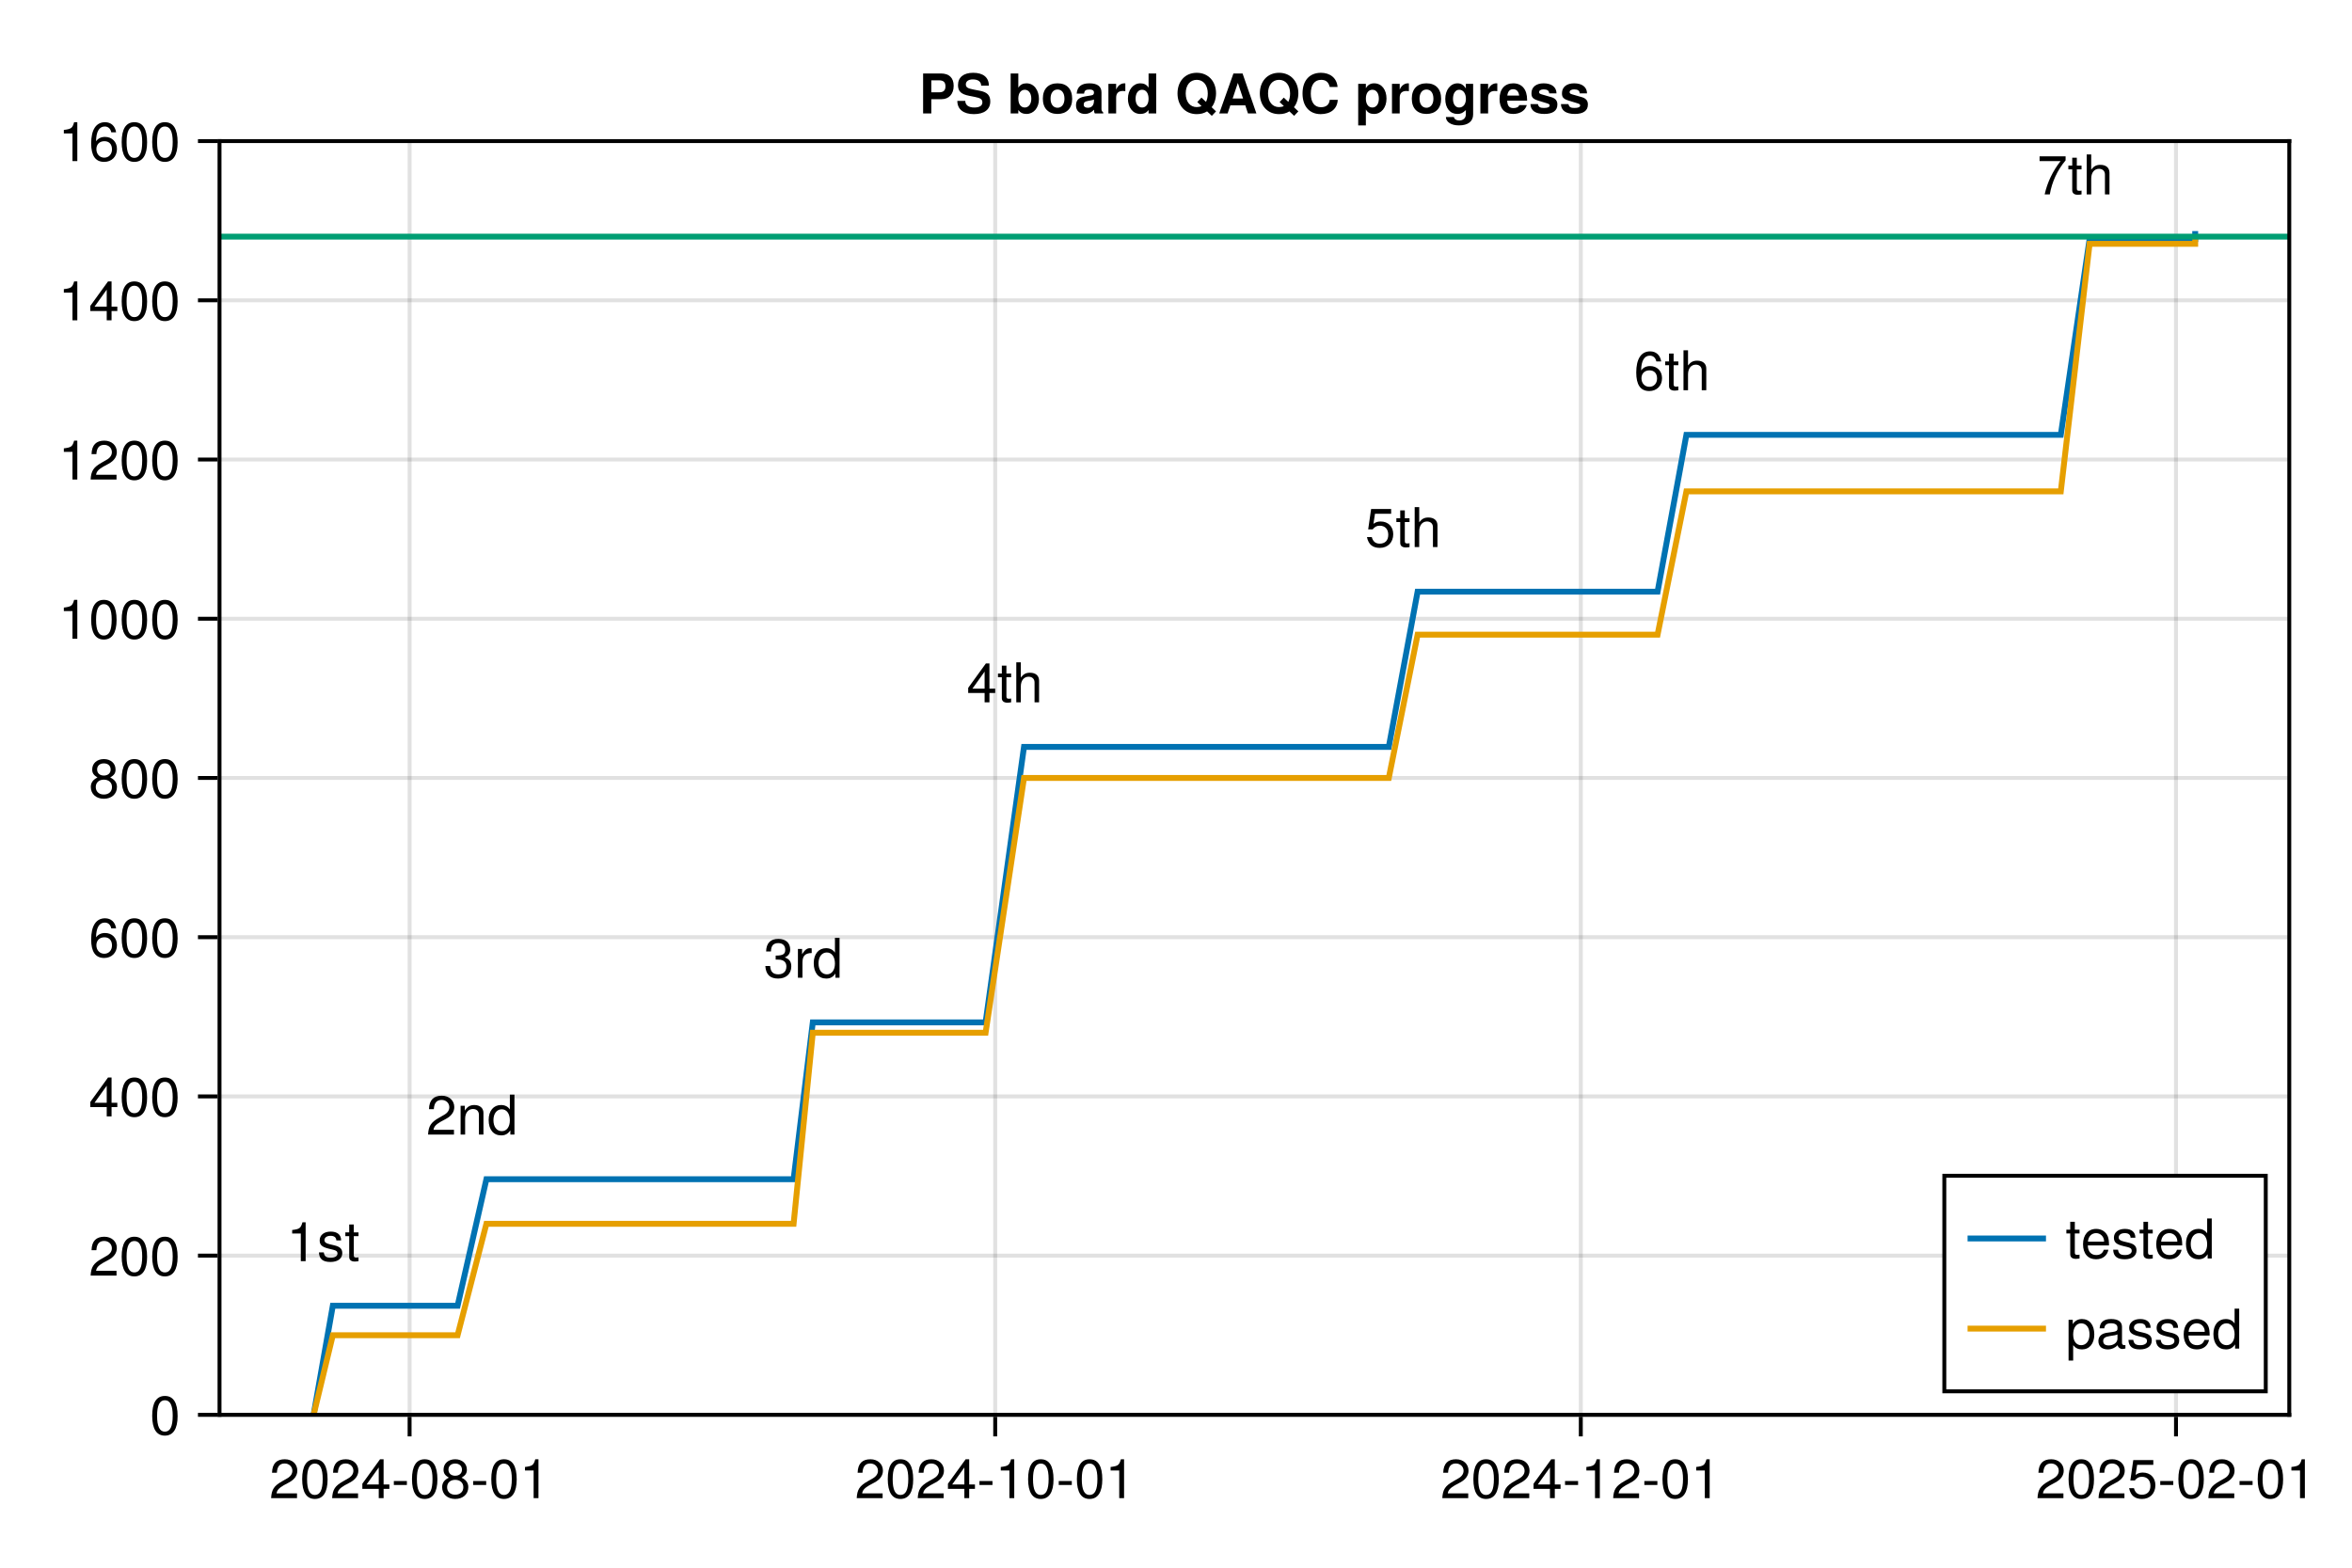 <?xml version="1.0" encoding="UTF-8"?>
<svg xmlns="http://www.w3.org/2000/svg" xmlns:xlink="http://www.w3.org/1999/xlink" width="600" height="400" viewBox="0 0 600 400">
<defs>
<g>
<g id="glyph-0-0-10ce3335">
<path d="M 7.156 -7.016 C 7.156 -5.797 6.438 -4.766 5.047 -4.016 C 5.047 -4.016 3.656 -3.266 3.656 -3.266 C 2.438 -2.547 1.984 -2.031 1.859 -1.219 C 1.859 -1.219 7.078 -1.219 7.078 -1.219 C 7.078 -1.219 7.078 0 7.078 0 C 7.078 0 0.469 0 0.469 0 C 0.594 -2.188 1.188 -3.125 3.266 -4.297 C 3.266 -4.297 4.547 -5.031 4.547 -5.031 C 5.438 -5.531 5.891 -6.203 5.891 -6.984 C 5.891 -8.047 5.047 -8.844 3.938 -8.844 C 2.719 -8.844 2.031 -8.141 1.938 -6.484 C 1.938 -6.484 0.703 -6.484 0.703 -6.484 C 0.766 -8.891 1.953 -9.922 3.969 -9.922 C 5.859 -9.922 7.156 -8.688 7.156 -7.016 Z M 7.156 -7.016 "/>
</g>
<g id="glyph-0-1-10ce3335">
<path d="M 7.094 -4.781 C 7.094 -1.516 5.953 0.203 3.844 0.203 C 1.719 0.203 0.609 -1.516 0.609 -4.859 C 0.609 -8.188 1.703 -9.922 3.844 -9.922 C 6 -9.922 7.094 -8.219 7.094 -4.781 Z M 5.844 -4.891 C 5.844 -7.547 5.188 -8.828 3.844 -8.828 C 2.516 -8.828 1.859 -7.562 1.859 -4.844 C 1.859 -2.125 2.516 -0.812 3.828 -0.812 C 5.188 -0.812 5.844 -2.078 5.844 -4.891 Z M 5.844 -4.891 "/>
</g>
<g id="glyph-0-2-10ce3335">
<path d="M 7.188 -2.797 C 7.188 -1 5.812 0.203 3.844 0.203 C 1.891 0.203 0.516 -1 0.516 -2.812 C 0.516 -3.906 1.078 -4.672 2.219 -5.219 C 1.203 -5.859 0.875 -6.359 0.875 -7.281 C 0.875 -8.828 2.094 -9.922 3.844 -9.922 C 5.609 -9.922 6.828 -8.828 6.828 -7.281 C 6.828 -6.344 6.5 -5.844 5.469 -5.219 C 6.625 -4.672 7.188 -3.906 7.188 -2.797 Z M 5.578 -7.25 C 5.578 -8.219 4.906 -8.828 3.844 -8.828 C 2.812 -8.828 2.125 -8.219 2.125 -7.266 C 2.125 -6.328 2.812 -5.719 3.844 -5.719 C 4.891 -5.719 5.578 -6.328 5.578 -7.25 Z M 5.922 -2.781 C 5.922 -3.953 5.078 -4.672 3.844 -4.672 C 2.625 -4.672 1.781 -3.953 1.781 -2.781 C 1.781 -1.625 2.625 -0.875 3.828 -0.875 C 5.078 -0.875 5.922 -1.609 5.922 -2.781 Z M 5.922 -2.781 "/>
</g>
<g id="glyph-0-3-10ce3335">
<path d="M 3.969 -3.359 C 3.969 -3.359 0.641 -3.359 0.641 -3.359 C 0.641 -3.359 0.641 -4.375 0.641 -4.375 C 0.641 -4.375 3.969 -4.375 3.969 -4.375 C 3.969 -4.375 3.969 -3.359 3.969 -3.359 Z M 3.969 -3.359 "/>
</g>
<g id="glyph-0-4-10ce3335">
<path d="M 7.281 -2.375 C 7.281 -2.375 5.812 -2.375 5.812 -2.375 C 5.812 -2.375 5.812 0 5.812 0 C 5.812 0 4.578 0 4.578 0 C 4.578 0 4.578 -2.375 4.578 -2.375 C 4.578 -2.375 0.391 -2.375 0.391 -2.375 C 0.391 -2.375 0.391 -3.688 0.391 -3.688 C 0.391 -3.688 4.906 -9.922 4.906 -9.922 C 4.906 -9.922 5.812 -9.922 5.812 -9.922 C 5.812 -9.922 5.812 -3.484 5.812 -3.484 C 5.812 -3.484 7.281 -3.484 7.281 -3.484 C 7.281 -3.484 7.281 -2.375 7.281 -2.375 Z M 4.578 -3.484 C 4.578 -3.484 4.578 -7.828 4.578 -7.828 C 4.578 -7.828 1.469 -3.484 1.469 -3.484 C 1.469 -3.484 4.578 -3.484 4.578 -3.484 Z M 4.578 -3.484 "/>
</g>
<g id="glyph-0-5-10ce3335">
<path d="M 4.859 0 C 4.859 0 3.625 0 3.625 0 C 3.625 0 3.625 -7.062 3.625 -7.062 C 3.625 -7.062 1.422 -7.062 1.422 -7.062 C 1.422 -7.062 1.422 -7.953 1.422 -7.953 C 3.328 -8.188 3.609 -8.406 4.047 -9.922 C 4.047 -9.922 4.859 -9.922 4.859 -9.922 C 4.859 -9.922 4.859 0 4.859 0 Z M 4.859 0 "/>
</g>
<g id="glyph-0-6-10ce3335">
<path d="M 7.188 -3.297 C 7.188 -1.188 5.781 0.203 3.781 0.203 C 2.016 0.203 0.891 -0.578 0.484 -2.547 C 0.484 -2.547 1.719 -2.547 1.719 -2.547 C 2.016 -1.422 2.672 -0.875 3.75 -0.875 C 5.094 -0.875 5.922 -1.688 5.922 -3.125 C 5.922 -4.594 5.078 -5.453 3.75 -5.453 C 2.984 -5.453 2.5 -5.203 1.938 -4.516 C 1.938 -4.516 0.797 -4.516 0.797 -4.516 C 0.797 -4.516 1.547 -9.719 1.547 -9.719 C 1.547 -9.719 6.656 -9.719 6.656 -9.719 C 6.656 -9.719 6.656 -8.5 6.656 -8.5 C 6.656 -8.5 2.531 -8.5 2.531 -8.5 C 2.531 -8.5 2.141 -5.938 2.141 -5.938 C 2.719 -6.359 3.281 -6.531 3.969 -6.531 C 5.875 -6.531 7.188 -5.25 7.188 -3.297 Z M 7.188 -3.297 "/>
</g>
<g id="glyph-0-7-10ce3335">
<path d="M 6.812 0 C 6.812 0 5.656 0 5.656 0 C 5.656 0 5.656 -5.078 5.656 -5.078 C 5.656 -5.969 5.062 -6.531 4.141 -6.531 C 2.953 -6.531 2.141 -5.547 2.141 -4.047 C 2.141 -4.047 2.141 0 2.141 0 C 2.141 0 0.984 0 0.984 0 C 0.984 0 0.984 -7.344 0.984 -7.344 C 0.984 -7.344 2.062 -7.344 2.062 -7.344 C 2.062 -7.344 2.062 -6.109 2.062 -6.109 C 2.703 -7.125 3.406 -7.547 4.5 -7.547 C 5.906 -7.547 6.812 -6.766 6.812 -5.547 C 6.812 -5.547 6.812 0 6.812 0 Z M 6.812 0 "/>
</g>
<g id="glyph-0-8-10ce3335">
<path d="M 4.5 -6.312 C 2.688 -6.281 2.141 -5.453 2.141 -3.812 C 2.141 -3.812 2.141 0 2.141 0 C 2.141 0 0.984 0 0.984 0 C 0.984 0 0.984 -7.344 0.984 -7.344 C 0.984 -7.344 2.047 -7.344 2.047 -7.344 C 2.047 -7.344 2.047 -6 2.047 -6 C 2.719 -7.094 3.297 -7.547 4.047 -7.547 C 4.203 -7.547 4.297 -7.531 4.5 -7.5 C 4.5 -7.5 4.5 -6.312 4.5 -6.312 Z M 4.5 -6.312 "/>
</g>
<g id="glyph-0-9-10ce3335">
<path d="M 3.562 0 C 3.156 0.062 2.891 0.094 2.609 0.094 C 1.688 0.094 1.188 -0.328 1.188 -1.062 C 1.188 -1.062 1.188 -6.391 1.188 -6.391 C 1.188 -6.391 0.203 -6.391 0.203 -6.391 C 0.203 -6.391 0.203 -7.344 0.203 -7.344 C 0.203 -7.344 1.188 -7.344 1.188 -7.344 C 1.188 -7.344 1.188 -9.359 1.188 -9.359 C 1.188 -9.359 2.359 -9.359 2.359 -9.359 C 2.359 -9.359 2.359 -7.344 2.359 -7.344 C 2.359 -7.344 3.562 -7.344 3.562 -7.344 C 3.562 -7.344 3.562 -6.391 3.562 -6.391 C 3.562 -6.391 2.359 -6.391 2.359 -6.391 C 2.359 -6.391 2.359 -1.578 2.359 -1.578 C 2.359 -1.062 2.484 -0.922 3 -0.922 C 3.219 -0.922 3.406 -0.938 3.562 -0.984 C 3.562 -0.984 3.562 0 3.562 0 Z M 3.562 0 "/>
</g>
<g id="glyph-0-10-10ce3335">
<path d="M 7.188 -3.328 C 7.188 -3.328 1.781 -3.328 1.781 -3.328 C 1.812 -1.656 2.719 -0.875 3.938 -0.875 C 4.875 -0.875 5.531 -1.266 5.859 -2.219 C 5.859 -2.219 7.031 -2.219 7.031 -2.219 C 6.734 -0.734 5.578 0.203 3.891 0.203 C 1.828 0.203 0.562 -1.219 0.562 -3.625 C 0.562 -6.031 1.875 -7.547 3.922 -7.547 C 5.297 -7.547 6.406 -6.812 6.891 -5.609 C 7.094 -5.062 7.188 -4.391 7.188 -3.328 Z M 5.938 -4.375 C 5.938 -5.516 5.047 -6.469 3.906 -6.469 C 2.734 -6.469 1.906 -5.594 1.812 -4.281 C 1.812 -4.281 5.922 -4.281 5.922 -4.281 C 5.938 -4.312 5.938 -4.375 5.938 -4.375 Z M 5.938 -4.375 "/>
</g>
<g id="glyph-0-11-10ce3335">
<path d="M 6.422 -2.062 C 6.422 -0.641 5.25 0.203 3.406 0.203 C 1.484 0.203 0.531 -0.547 0.469 -2.234 C 0.469 -2.234 1.703 -2.234 1.703 -2.234 C 1.859 -1.125 2.453 -0.875 3.5 -0.875 C 4.516 -0.875 5.203 -1.281 5.203 -1.953 C 5.203 -2.484 4.891 -2.734 4.078 -2.922 C 4.078 -2.922 2.984 -3.188 2.984 -3.188 C 1.25 -3.609 0.656 -4.156 0.656 -5.312 C 0.656 -6.656 1.766 -7.547 3.469 -7.547 C 5.172 -7.547 6.125 -6.734 6.125 -5.297 C 6.125 -5.297 4.906 -5.297 4.906 -5.297 C 4.875 -6.062 4.375 -6.469 3.438 -6.469 C 2.484 -6.469 1.875 -6.031 1.875 -5.359 C 1.875 -4.844 2.281 -4.531 3.234 -4.312 C 3.234 -4.312 4.359 -4.047 4.359 -4.047 C 5.812 -3.703 6.422 -3.156 6.422 -2.062 Z M 6.422 -2.062 "/>
</g>
<g id="glyph-0-12-10ce3335">
<path d="M 6.938 0 C 6.938 0 5.891 0 5.891 0 C 5.891 0 5.891 -1.078 5.891 -1.078 C 5.266 -0.172 4.562 0.203 3.562 0.203 C 1.578 0.203 0.359 -1.266 0.359 -3.734 C 0.359 -6.078 1.609 -7.547 3.516 -7.547 C 4.5 -7.547 5.281 -7.156 5.766 -6.406 C 5.766 -6.406 5.766 -10.203 5.766 -10.203 C 5.766 -10.203 6.938 -10.203 6.938 -10.203 C 6.938 -10.203 6.938 0 6.938 0 Z M 5.766 -3.641 C 5.766 -5.328 4.969 -6.453 3.703 -6.453 C 2.438 -6.453 1.578 -5.375 1.578 -3.672 C 1.578 -1.953 2.438 -0.875 3.719 -0.875 C 4.953 -0.875 5.766 -1.953 5.766 -3.641 Z M 5.766 -3.641 "/>
</g>
<g id="glyph-0-13-10ce3335">
<path d="M 7.328 -3.594 C 7.328 -1.266 6.078 0.203 4.188 0.203 C 3.234 0.203 2.547 -0.125 1.938 -0.875 C 1.938 -0.875 1.938 3.047 1.938 3.047 C 1.938 3.047 0.766 3.047 0.766 3.047 C 0.766 3.047 0.766 -7.344 0.766 -7.344 C 0.766 -7.344 1.828 -7.344 1.828 -7.344 C 1.828 -7.344 1.828 -6.234 1.828 -6.234 C 2.375 -7.094 3.172 -7.547 4.172 -7.547 C 6.125 -7.547 7.328 -6.062 7.328 -3.594 Z M 6.109 -3.625 C 6.109 -5.375 5.266 -6.453 3.969 -6.453 C 2.75 -6.453 1.938 -5.328 1.938 -3.609 C 1.938 -1.891 2.75 -0.875 3.969 -0.875 C 5.25 -0.875 6.109 -1.953 6.109 -3.625 Z M 6.109 -3.625 "/>
</g>
<g id="glyph-0-14-10ce3335">
<path d="M 7.484 -0.031 C 7.109 0.062 6.938 0.094 6.688 0.094 C 6.125 0.094 5.609 -0.312 5.484 -0.875 C 4.844 -0.188 3.938 0.203 3 0.203 C 1.516 0.203 0.594 -0.578 0.594 -1.906 C 0.594 -2.797 1.016 -3.453 1.875 -3.812 C 2.328 -3.984 2.578 -4.047 4.234 -4.25 C 5.156 -4.375 5.453 -4.578 5.453 -5.062 C 5.453 -5.062 5.453 -5.375 5.453 -5.375 C 5.453 -6.078 4.859 -6.469 3.812 -6.469 C 2.719 -6.469 2.188 -6.062 2.094 -5.172 C 2.094 -5.172 0.906 -5.172 0.906 -5.172 C 0.984 -6.859 2.078 -7.547 3.844 -7.547 C 5.656 -7.547 6.609 -6.844 6.609 -5.547 C 6.609 -5.547 6.609 -1.453 6.609 -1.453 C 6.609 -1.094 6.828 -0.875 7.234 -0.875 C 7.312 -0.875 7.359 -0.875 7.484 -0.906 C 7.484 -0.906 7.484 -0.031 7.484 -0.031 Z M 5.453 -2.531 C 5.453 -2.531 5.453 -3.625 5.453 -3.625 C 5.047 -3.438 4.797 -3.391 3.562 -3.219 C 2.328 -3.031 1.812 -2.703 1.812 -1.938 C 1.812 -1.141 2.344 -0.812 3.25 -0.812 C 4.375 -0.812 5.453 -1.484 5.453 -2.531 Z M 5.453 -2.531 "/>
</g>
<g id="glyph-1-0-10ce3335">
<path d="M 7.094 -4.781 C 7.094 -1.516 5.953 0.203 3.844 0.203 C 1.719 0.203 0.609 -1.516 0.609 -4.859 C 0.609 -8.188 1.703 -9.922 3.844 -9.922 C 6 -9.922 7.094 -8.219 7.094 -4.781 Z M 5.844 -4.891 C 5.844 -7.547 5.188 -8.828 3.844 -8.828 C 2.516 -8.828 1.859 -7.562 1.859 -4.844 C 1.859 -2.125 2.516 -0.812 3.828 -0.812 C 5.188 -0.812 5.844 -2.078 5.844 -4.891 Z M 5.844 -4.891 "/>
</g>
<g id="glyph-1-1-10ce3335">
<path d="M 7.156 -7.016 C 7.156 -5.797 6.438 -4.766 5.047 -4.016 C 5.047 -4.016 3.656 -3.266 3.656 -3.266 C 2.438 -2.547 1.984 -2.031 1.859 -1.219 C 1.859 -1.219 7.078 -1.219 7.078 -1.219 C 7.078 -1.219 7.078 0 7.078 0 C 7.078 0 0.469 0 0.469 0 C 0.594 -2.188 1.188 -3.125 3.266 -4.297 C 3.266 -4.297 4.547 -5.031 4.547 -5.031 C 5.438 -5.531 5.891 -6.203 5.891 -6.984 C 5.891 -8.047 5.047 -8.844 3.938 -8.844 C 2.719 -8.844 2.031 -8.141 1.938 -6.484 C 1.938 -6.484 0.703 -6.484 0.703 -6.484 C 0.766 -8.891 1.953 -9.922 3.969 -9.922 C 5.859 -9.922 7.156 -8.688 7.156 -7.016 Z M 7.156 -7.016 "/>
</g>
<g id="glyph-1-2-10ce3335">
<path d="M 4.859 0 C 4.859 0 3.625 0 3.625 0 C 3.625 0 3.625 -7.062 3.625 -7.062 C 3.625 -7.062 1.422 -7.062 1.422 -7.062 C 1.422 -7.062 1.422 -7.953 1.422 -7.953 C 3.328 -8.188 3.609 -8.406 4.047 -9.922 C 4.047 -9.922 4.859 -9.922 4.859 -9.922 C 4.859 -9.922 4.859 0 4.859 0 Z M 4.859 0 "/>
</g>
<g id="glyph-1-3-10ce3335">
<path d="M 3.969 -3.359 C 3.969 -3.359 0.641 -3.359 0.641 -3.359 C 0.641 -3.359 0.641 -4.375 0.641 -4.375 C 0.641 -4.375 3.969 -4.375 3.969 -4.375 C 3.969 -4.375 3.969 -3.359 3.969 -3.359 Z M 3.969 -3.359 "/>
</g>
<g id="glyph-1-4-10ce3335">
<path d="M 6.938 0 C 6.938 0 5.891 0 5.891 0 C 5.891 0 5.891 -1.078 5.891 -1.078 C 5.266 -0.172 4.562 0.203 3.562 0.203 C 1.578 0.203 0.359 -1.266 0.359 -3.734 C 0.359 -6.078 1.609 -7.547 3.516 -7.547 C 4.5 -7.547 5.281 -7.156 5.766 -6.406 C 5.766 -6.406 5.766 -10.203 5.766 -10.203 C 5.766 -10.203 6.938 -10.203 6.938 -10.203 C 6.938 -10.203 6.938 0 6.938 0 Z M 5.766 -3.641 C 5.766 -5.328 4.969 -6.453 3.703 -6.453 C 2.438 -6.453 1.578 -5.375 1.578 -3.672 C 1.578 -1.953 2.438 -0.875 3.719 -0.875 C 4.953 -0.875 5.766 -1.953 5.766 -3.641 Z M 5.766 -3.641 "/>
</g>
<g id="glyph-1-5-10ce3335">
<path d="M 7.078 -2.891 C 7.078 -1.016 5.766 0.203 3.719 0.203 C 1.688 0.203 0.609 -0.781 0.453 -3 C 0.453 -3 1.688 -3 1.688 -3 C 1.766 -1.547 2.422 -0.875 3.766 -0.875 C 5.047 -0.875 5.828 -1.625 5.828 -2.875 C 5.828 -3.969 5.125 -4.625 3.766 -4.625 C 3.766 -4.625 3.094 -4.625 3.094 -4.625 C 3.094 -4.625 3.094 -5.656 3.094 -5.656 C 5.062 -5.656 5.531 -6.094 5.531 -7.156 C 5.531 -8.203 4.875 -8.844 3.781 -8.844 C 2.516 -8.844 1.922 -8.188 1.891 -6.719 C 1.891 -6.719 0.656 -6.719 0.656 -6.719 C 0.703 -8.828 1.766 -9.922 3.766 -9.922 C 5.656 -9.922 6.797 -8.906 6.797 -7.203 C 6.797 -6.203 6.328 -5.562 5.406 -5.188 C 6.594 -4.781 7.078 -4.094 7.078 -2.891 Z M 7.078 -2.891 "/>
</g>
<g id="glyph-1-6-10ce3335">
<path d="M 6.797 0 C 6.797 0 5.641 0 5.641 0 C 5.641 0 5.641 -5.078 5.641 -5.078 C 5.641 -6.047 4.953 -6.531 4.125 -6.531 C 2.922 -6.531 2.141 -5.547 2.141 -4.047 C 2.141 -4.047 2.141 0 2.141 0 C 2.141 0 0.984 0 0.984 0 C 0.984 0 0.984 -10.203 0.984 -10.203 C 0.984 -10.203 2.141 -10.203 2.141 -10.203 C 2.141 -10.203 2.141 -6.328 2.141 -6.328 C 2.828 -7.219 3.453 -7.547 4.5 -7.547 C 5.922 -7.547 6.797 -6.781 6.797 -5.547 C 6.797 -5.547 6.797 0 6.797 0 Z M 6.797 0 "/>
</g>
<g id="glyph-2-0-10ce3335">
<path d="M 7.281 -2.375 C 7.281 -2.375 5.812 -2.375 5.812 -2.375 C 5.812 -2.375 5.812 0 5.812 0 C 5.812 0 4.578 0 4.578 0 C 4.578 0 4.578 -2.375 4.578 -2.375 C 4.578 -2.375 0.391 -2.375 0.391 -2.375 C 0.391 -2.375 0.391 -3.688 0.391 -3.688 C 0.391 -3.688 4.906 -9.922 4.906 -9.922 C 4.906 -9.922 5.812 -9.922 5.812 -9.922 C 5.812 -9.922 5.812 -3.484 5.812 -3.484 C 5.812 -3.484 7.281 -3.484 7.281 -3.484 C 7.281 -3.484 7.281 -2.375 7.281 -2.375 Z M 4.578 -3.484 C 4.578 -3.484 4.578 -7.828 4.578 -7.828 C 4.578 -7.828 1.469 -3.484 1.469 -3.484 C 1.469 -3.484 4.578 -3.484 4.578 -3.484 Z M 4.578 -3.484 "/>
</g>
<g id="glyph-2-1-10ce3335">
<path d="M 3.969 -3.359 C 3.969 -3.359 0.641 -3.359 0.641 -3.359 C 0.641 -3.359 0.641 -4.375 0.641 -4.375 C 0.641 -4.375 3.969 -4.375 3.969 -4.375 C 3.969 -4.375 3.969 -3.359 3.969 -3.359 Z M 3.969 -3.359 "/>
</g>
<g id="glyph-3-0-10ce3335">
<path d="M 7.094 -4.781 C 7.094 -1.516 5.953 0.203 3.844 0.203 C 1.719 0.203 0.609 -1.516 0.609 -4.859 C 0.609 -8.188 1.703 -9.922 3.844 -9.922 C 6 -9.922 7.094 -8.219 7.094 -4.781 Z M 5.844 -4.891 C 5.844 -7.547 5.188 -8.828 3.844 -8.828 C 2.516 -8.828 1.859 -7.562 1.859 -4.844 C 1.859 -2.125 2.516 -0.812 3.828 -0.812 C 5.188 -0.812 5.844 -2.078 5.844 -4.891 Z M 5.844 -4.891 "/>
</g>
<g id="glyph-4-0-10ce3335">
<path d="M 4.859 0 C 4.859 0 3.625 0 3.625 0 C 3.625 0 3.625 -7.062 3.625 -7.062 C 3.625 -7.062 1.422 -7.062 1.422 -7.062 C 1.422 -7.062 1.422 -7.953 1.422 -7.953 C 3.328 -8.188 3.609 -8.406 4.047 -9.922 C 4.047 -9.922 4.859 -9.922 4.859 -9.922 C 4.859 -9.922 4.859 0 4.859 0 Z M 4.859 0 "/>
</g>
<g id="glyph-4-1-10ce3335">
<path d="M 7.156 -7.016 C 7.156 -5.797 6.438 -4.766 5.047 -4.016 C 5.047 -4.016 3.656 -3.266 3.656 -3.266 C 2.438 -2.547 1.984 -2.031 1.859 -1.219 C 1.859 -1.219 7.078 -1.219 7.078 -1.219 C 7.078 -1.219 7.078 0 7.078 0 C 7.078 0 0.469 0 0.469 0 C 0.594 -2.188 1.188 -3.125 3.266 -4.297 C 3.266 -4.297 4.547 -5.031 4.547 -5.031 C 5.438 -5.531 5.891 -6.203 5.891 -6.984 C 5.891 -8.047 5.047 -8.844 3.938 -8.844 C 2.719 -8.844 2.031 -8.141 1.938 -6.484 C 1.938 -6.484 0.703 -6.484 0.703 -6.484 C 0.766 -8.891 1.953 -9.922 3.969 -9.922 C 5.859 -9.922 7.156 -8.688 7.156 -7.016 Z M 7.156 -7.016 "/>
</g>
<g id="glyph-5-0-10ce3335">
<path d="M 7.094 -4.781 C 7.094 -1.516 5.953 0.203 3.844 0.203 C 1.719 0.203 0.609 -1.516 0.609 -4.859 C 0.609 -8.188 1.703 -9.922 3.844 -9.922 C 6 -9.922 7.094 -8.219 7.094 -4.781 Z M 5.844 -4.891 C 5.844 -7.547 5.188 -8.828 3.844 -8.828 C 2.516 -8.828 1.859 -7.562 1.859 -4.844 C 1.859 -2.125 2.516 -0.812 3.828 -0.812 C 5.188 -0.812 5.844 -2.078 5.844 -4.891 Z M 5.844 -4.891 "/>
</g>
<g id="glyph-6-0-10ce3335">
<path d="M 7.094 -4.781 C 7.094 -1.516 5.953 0.203 3.844 0.203 C 1.719 0.203 0.609 -1.516 0.609 -4.859 C 0.609 -8.188 1.703 -9.922 3.844 -9.922 C 6 -9.922 7.094 -8.219 7.094 -4.781 Z M 5.844 -4.891 C 5.844 -7.547 5.188 -8.828 3.844 -8.828 C 2.516 -8.828 1.859 -7.562 1.859 -4.844 C 1.859 -2.125 2.516 -0.812 3.828 -0.812 C 5.188 -0.812 5.844 -2.078 5.844 -4.891 Z M 5.844 -4.891 "/>
</g>
<g id="glyph-7-0-10ce3335">
<path d="M 7.156 -7.016 C 7.156 -5.797 6.438 -4.766 5.047 -4.016 C 5.047 -4.016 3.656 -3.266 3.656 -3.266 C 2.438 -2.547 1.984 -2.031 1.859 -1.219 C 1.859 -1.219 7.078 -1.219 7.078 -1.219 C 7.078 -1.219 7.078 0 7.078 0 C 7.078 0 0.469 0 0.469 0 C 0.594 -2.188 1.188 -3.125 3.266 -4.297 C 3.266 -4.297 4.547 -5.031 4.547 -5.031 C 5.438 -5.531 5.891 -6.203 5.891 -6.984 C 5.891 -8.047 5.047 -8.844 3.938 -8.844 C 2.719 -8.844 2.031 -8.141 1.938 -6.484 C 1.938 -6.484 0.703 -6.484 0.703 -6.484 C 0.766 -8.891 1.953 -9.922 3.969 -9.922 C 5.859 -9.922 7.156 -8.688 7.156 -7.016 Z M 7.156 -7.016 "/>
</g>
<g id="glyph-8-0-10ce3335">
<path d="M 7.094 -4.781 C 7.094 -1.516 5.953 0.203 3.844 0.203 C 1.719 0.203 0.609 -1.516 0.609 -4.859 C 0.609 -8.188 1.703 -9.922 3.844 -9.922 C 6 -9.922 7.094 -8.219 7.094 -4.781 Z M 5.844 -4.891 C 5.844 -7.547 5.188 -8.828 3.844 -8.828 C 2.516 -8.828 1.859 -7.562 1.859 -4.844 C 1.859 -2.125 2.516 -0.812 3.828 -0.812 C 5.188 -0.812 5.844 -2.078 5.844 -4.891 Z M 5.844 -4.891 "/>
</g>
<g id="glyph-9-0-10ce3335">
<path d="M 7.156 -7.016 C 7.156 -5.797 6.438 -4.766 5.047 -4.016 C 5.047 -4.016 3.656 -3.266 3.656 -3.266 C 2.438 -2.547 1.984 -2.031 1.859 -1.219 C 1.859 -1.219 7.078 -1.219 7.078 -1.219 C 7.078 -1.219 7.078 0 7.078 0 C 7.078 0 0.469 0 0.469 0 C 0.594 -2.188 1.188 -3.125 3.266 -4.297 C 3.266 -4.297 4.547 -5.031 4.547 -5.031 C 5.438 -5.531 5.891 -6.203 5.891 -6.984 C 5.891 -8.047 5.047 -8.844 3.938 -8.844 C 2.719 -8.844 2.031 -8.141 1.938 -6.484 C 1.938 -6.484 0.703 -6.484 0.703 -6.484 C 0.766 -8.891 1.953 -9.922 3.969 -9.922 C 5.859 -9.922 7.156 -8.688 7.156 -7.016 Z M 7.156 -7.016 "/>
</g>
<g id="glyph-10-0-10ce3335">
<path d="M 7.094 -4.781 C 7.094 -1.516 5.953 0.203 3.844 0.203 C 1.719 0.203 0.609 -1.516 0.609 -4.859 C 0.609 -8.188 1.703 -9.922 3.844 -9.922 C 6 -9.922 7.094 -8.219 7.094 -4.781 Z M 5.844 -4.891 C 5.844 -7.547 5.188 -8.828 3.844 -8.828 C 2.516 -8.828 1.859 -7.562 1.859 -4.844 C 1.859 -2.125 2.516 -0.812 3.828 -0.812 C 5.188 -0.812 5.844 -2.078 5.844 -4.891 Z M 5.844 -4.891 "/>
</g>
<g id="glyph-11-0-10ce3335">
<path d="M 7.281 -2.375 C 7.281 -2.375 5.812 -2.375 5.812 -2.375 C 5.812 -2.375 5.812 0 5.812 0 C 5.812 0 4.578 0 4.578 0 C 4.578 0 4.578 -2.375 4.578 -2.375 C 4.578 -2.375 0.391 -2.375 0.391 -2.375 C 0.391 -2.375 0.391 -3.688 0.391 -3.688 C 0.391 -3.688 4.906 -9.922 4.906 -9.922 C 4.906 -9.922 5.812 -9.922 5.812 -9.922 C 5.812 -9.922 5.812 -3.484 5.812 -3.484 C 5.812 -3.484 7.281 -3.484 7.281 -3.484 C 7.281 -3.484 7.281 -2.375 7.281 -2.375 Z M 4.578 -3.484 C 4.578 -3.484 4.578 -7.828 4.578 -7.828 C 4.578 -7.828 1.469 -3.484 1.469 -3.484 C 1.469 -3.484 4.578 -3.484 4.578 -3.484 Z M 4.578 -3.484 "/>
</g>
<g id="glyph-11-1-10ce3335">
<path d="M 7.188 -3.078 C 7.188 -1.141 5.828 0.203 3.938 0.203 C 1.672 0.203 0.609 -1.422 0.609 -4.516 C 0.609 -7.984 1.844 -9.922 4.156 -9.922 C 5.672 -9.922 6.734 -8.953 6.969 -7.344 C 6.969 -7.344 5.734 -7.344 5.734 -7.344 C 5.547 -8.281 4.938 -8.828 4.078 -8.828 C 2.656 -8.828 1.875 -7.484 1.859 -5.062 C 2.391 -5.797 3.156 -6.172 4.141 -6.172 C 5.922 -6.172 7.188 -4.922 7.188 -3.078 Z M 5.922 -2.984 C 5.922 -4.312 5.188 -5.078 3.984 -5.078 C 2.766 -5.078 1.938 -4.281 1.938 -3.047 C 1.938 -1.781 2.797 -0.875 3.953 -0.875 C 5.078 -0.875 5.922 -1.734 5.922 -2.984 Z M 5.922 -2.984 "/>
</g>
<g id="glyph-12-0-10ce3335">
<path d="M 7.094 -4.781 C 7.094 -1.516 5.953 0.203 3.844 0.203 C 1.719 0.203 0.609 -1.516 0.609 -4.859 C 0.609 -8.188 1.703 -9.922 3.844 -9.922 C 6 -9.922 7.094 -8.219 7.094 -4.781 Z M 5.844 -4.891 C 5.844 -7.547 5.188 -8.828 3.844 -8.828 C 2.516 -8.828 1.859 -7.562 1.859 -4.844 C 1.859 -2.125 2.516 -0.812 3.828 -0.812 C 5.188 -0.812 5.844 -2.078 5.844 -4.891 Z M 5.844 -4.891 "/>
</g>
<g id="glyph-12-1-10ce3335">
<path d="M 3.562 0 C 3.156 0.062 2.891 0.094 2.609 0.094 C 1.688 0.094 1.188 -0.328 1.188 -1.062 C 1.188 -1.062 1.188 -6.391 1.188 -6.391 C 1.188 -6.391 0.203 -6.391 0.203 -6.391 C 0.203 -6.391 0.203 -7.344 0.203 -7.344 C 0.203 -7.344 1.188 -7.344 1.188 -7.344 C 1.188 -7.344 1.188 -9.359 1.188 -9.359 C 1.188 -9.359 2.359 -9.359 2.359 -9.359 C 2.359 -9.359 2.359 -7.344 2.359 -7.344 C 2.359 -7.344 3.562 -7.344 3.562 -7.344 C 3.562 -7.344 3.562 -6.391 3.562 -6.391 C 3.562 -6.391 2.359 -6.391 2.359 -6.391 C 2.359 -6.391 2.359 -1.578 2.359 -1.578 C 2.359 -1.062 2.484 -0.922 3 -0.922 C 3.219 -0.922 3.406 -0.938 3.562 -0.984 C 3.562 -0.984 3.562 0 3.562 0 Z M 3.562 0 "/>
</g>
<g id="glyph-13-0-10ce3335">
<path d="M 7.188 -3.078 C 7.188 -1.141 5.828 0.203 3.938 0.203 C 1.672 0.203 0.609 -1.422 0.609 -4.516 C 0.609 -7.984 1.844 -9.922 4.156 -9.922 C 5.672 -9.922 6.734 -8.953 6.969 -7.344 C 6.969 -7.344 5.734 -7.344 5.734 -7.344 C 5.547 -8.281 4.938 -8.828 4.078 -8.828 C 2.656 -8.828 1.875 -7.484 1.859 -5.062 C 2.391 -5.797 3.156 -6.172 4.141 -6.172 C 5.922 -6.172 7.188 -4.922 7.188 -3.078 Z M 5.922 -2.984 C 5.922 -4.312 5.188 -5.078 3.984 -5.078 C 2.766 -5.078 1.938 -4.281 1.938 -3.047 C 1.938 -1.781 2.797 -0.875 3.953 -0.875 C 5.078 -0.875 5.922 -1.734 5.922 -2.984 Z M 5.922 -2.984 "/>
</g>
<g id="glyph-13-1-10ce3335">
<path d="M 7.188 -2.797 C 7.188 -1 5.812 0.203 3.844 0.203 C 1.891 0.203 0.516 -1 0.516 -2.812 C 0.516 -3.906 1.078 -4.672 2.219 -5.219 C 1.203 -5.859 0.875 -6.359 0.875 -7.281 C 0.875 -8.828 2.094 -9.922 3.844 -9.922 C 5.609 -9.922 6.828 -8.828 6.828 -7.281 C 6.828 -6.344 6.5 -5.844 5.469 -5.219 C 6.625 -4.672 7.188 -3.906 7.188 -2.797 Z M 5.578 -7.25 C 5.578 -8.219 4.906 -8.828 3.844 -8.828 C 2.812 -8.828 2.125 -8.219 2.125 -7.266 C 2.125 -6.328 2.812 -5.719 3.844 -5.719 C 4.891 -5.719 5.578 -6.328 5.578 -7.25 Z M 5.922 -2.781 C 5.922 -3.953 5.078 -4.672 3.844 -4.672 C 2.625 -4.672 1.781 -3.953 1.781 -2.781 C 1.781 -1.625 2.625 -0.875 3.828 -0.875 C 5.078 -0.875 5.922 -1.609 5.922 -2.781 Z M 5.922 -2.781 "/>
</g>
<g id="glyph-13-2-10ce3335">
<path d="M 7.094 -4.781 C 7.094 -1.516 5.953 0.203 3.844 0.203 C 1.719 0.203 0.609 -1.516 0.609 -4.859 C 0.609 -8.188 1.703 -9.922 3.844 -9.922 C 6 -9.922 7.094 -8.219 7.094 -4.781 Z M 5.844 -4.891 C 5.844 -7.547 5.188 -8.828 3.844 -8.828 C 2.516 -8.828 1.859 -7.562 1.859 -4.844 C 1.859 -2.125 2.516 -0.812 3.828 -0.812 C 5.188 -0.812 5.844 -2.078 5.844 -4.891 Z M 5.844 -4.891 "/>
</g>
<g id="glyph-14-0-10ce3335">
<path d="M 7.094 -4.781 C 7.094 -1.516 5.953 0.203 3.844 0.203 C 1.719 0.203 0.609 -1.516 0.609 -4.859 C 0.609 -8.188 1.703 -9.922 3.844 -9.922 C 6 -9.922 7.094 -8.219 7.094 -4.781 Z M 5.844 -4.891 C 5.844 -7.547 5.188 -8.828 3.844 -8.828 C 2.516 -8.828 1.859 -7.562 1.859 -4.844 C 1.859 -2.125 2.516 -0.812 3.828 -0.812 C 5.188 -0.812 5.844 -2.078 5.844 -4.891 Z M 5.844 -4.891 "/>
</g>
<g id="glyph-15-0-10ce3335">
<path d="M 7.094 -4.781 C 7.094 -1.516 5.953 0.203 3.844 0.203 C 1.719 0.203 0.609 -1.516 0.609 -4.859 C 0.609 -8.188 1.703 -9.922 3.844 -9.922 C 6 -9.922 7.094 -8.219 7.094 -4.781 Z M 5.844 -4.891 C 5.844 -7.547 5.188 -8.828 3.844 -8.828 C 2.516 -8.828 1.859 -7.562 1.859 -4.844 C 1.859 -2.125 2.516 -0.812 3.828 -0.812 C 5.188 -0.812 5.844 -2.078 5.844 -4.891 Z M 5.844 -4.891 "/>
</g>
<g id="glyph-16-0-10ce3335">
<path d="M 4.859 0 C 4.859 0 3.625 0 3.625 0 C 3.625 0 3.625 -7.062 3.625 -7.062 C 3.625 -7.062 1.422 -7.062 1.422 -7.062 C 1.422 -7.062 1.422 -7.953 1.422 -7.953 C 3.328 -8.188 3.609 -8.406 4.047 -9.922 C 4.047 -9.922 4.859 -9.922 4.859 -9.922 C 4.859 -9.922 4.859 0 4.859 0 Z M 4.859 0 "/>
</g>
<g id="glyph-17-0-10ce3335">
<path d="M 4.859 0 C 4.859 0 3.625 0 3.625 0 C 3.625 0 3.625 -7.062 3.625 -7.062 C 3.625 -7.062 1.422 -7.062 1.422 -7.062 C 1.422 -7.062 1.422 -7.953 1.422 -7.953 C 3.328 -8.188 3.609 -8.406 4.047 -9.922 C 4.047 -9.922 4.859 -9.922 4.859 -9.922 C 4.859 -9.922 4.859 0 4.859 0 Z M 4.859 0 "/>
</g>
<g id="glyph-18-0-10ce3335">
<path d="M 7.156 -7.016 C 7.156 -5.797 6.438 -4.766 5.047 -4.016 C 5.047 -4.016 3.656 -3.266 3.656 -3.266 C 2.438 -2.547 1.984 -2.031 1.859 -1.219 C 1.859 -1.219 7.078 -1.219 7.078 -1.219 C 7.078 -1.219 7.078 0 7.078 0 C 7.078 0 0.469 0 0.469 0 C 0.594 -2.188 1.188 -3.125 3.266 -4.297 C 3.266 -4.297 4.547 -5.031 4.547 -5.031 C 5.438 -5.531 5.891 -6.203 5.891 -6.984 C 5.891 -8.047 5.047 -8.844 3.938 -8.844 C 2.719 -8.844 2.031 -8.141 1.938 -6.484 C 1.938 -6.484 0.703 -6.484 0.703 -6.484 C 0.766 -8.891 1.953 -9.922 3.969 -9.922 C 5.859 -9.922 7.156 -8.688 7.156 -7.016 Z M 7.156 -7.016 "/>
</g>
<g id="glyph-19-0-10ce3335">
<path d="M 7.094 -4.781 C 7.094 -1.516 5.953 0.203 3.844 0.203 C 1.719 0.203 0.609 -1.516 0.609 -4.859 C 0.609 -8.188 1.703 -9.922 3.844 -9.922 C 6 -9.922 7.094 -8.219 7.094 -4.781 Z M 5.844 -4.891 C 5.844 -7.547 5.188 -8.828 3.844 -8.828 C 2.516 -8.828 1.859 -7.562 1.859 -4.844 C 1.859 -2.125 2.516 -0.812 3.828 -0.812 C 5.188 -0.812 5.844 -2.078 5.844 -4.891 Z M 5.844 -4.891 "/>
</g>
<g id="glyph-20-0-10ce3335">
<path d="M 7.094 -4.781 C 7.094 -1.516 5.953 0.203 3.844 0.203 C 1.719 0.203 0.609 -1.516 0.609 -4.859 C 0.609 -8.188 1.703 -9.922 3.844 -9.922 C 6 -9.922 7.094 -8.219 7.094 -4.781 Z M 5.844 -4.891 C 5.844 -7.547 5.188 -8.828 3.844 -8.828 C 2.516 -8.828 1.859 -7.562 1.859 -4.844 C 1.859 -2.125 2.516 -0.812 3.828 -0.812 C 5.188 -0.812 5.844 -2.078 5.844 -4.891 Z M 5.844 -4.891 "/>
</g>
<g id="glyph-21-0-10ce3335">
<path d="M 4.859 0 C 4.859 0 3.625 0 3.625 0 C 3.625 0 3.625 -7.062 3.625 -7.062 C 3.625 -7.062 1.422 -7.062 1.422 -7.062 C 1.422 -7.062 1.422 -7.953 1.422 -7.953 C 3.328 -8.188 3.609 -8.406 4.047 -9.922 C 4.047 -9.922 4.859 -9.922 4.859 -9.922 C 4.859 -9.922 4.859 0 4.859 0 Z M 4.859 0 "/>
</g>
<g id="glyph-22-0-10ce3335">
<path d="M 8.859 -7.047 C 8.859 -4.969 7.656 -3.641 5.781 -3.641 C 5.781 -3.641 3.156 -3.641 3.156 -3.641 C 3.156 -3.641 3.156 0 3.156 0 C 3.156 0 1.062 0 1.062 0 C 1.062 0 1.062 -10.203 1.062 -10.203 C 1.062 -10.203 5.578 -10.203 5.578 -10.203 C 7.703 -10.203 8.859 -9.094 8.859 -7.047 Z M 6.766 -6.922 C 6.766 -7.969 6.25 -8.453 5.125 -8.453 C 5.125 -8.453 3.156 -8.453 3.156 -8.453 C 3.156 -8.453 3.156 -5.391 3.156 -5.391 C 3.156 -5.391 5.125 -5.391 5.125 -5.391 C 6.25 -5.391 6.766 -5.875 6.766 -6.922 Z M 6.766 -6.922 "/>
</g>
<g id="glyph-22-1-10ce3335">
<path d="M 8.859 -3.062 C 8.859 -1 7.312 0.172 4.672 0.172 C 2.078 0.172 0.453 -1.016 0.453 -3.203 C 0.453 -3.203 2.484 -3.203 2.484 -3.203 C 2.484 -2.109 3.359 -1.516 4.781 -1.516 C 6.062 -1.516 6.844 -1.953 6.844 -2.812 C 6.844 -3.641 6.328 -3.938 4.922 -4.219 C 4.922 -4.219 3.5 -4.5 3.5 -4.5 C 1.422 -4.906 0.625 -5.641 0.625 -7.234 C 0.625 -9.219 2.047 -10.375 4.5 -10.375 C 6.984 -10.375 8.5 -9.25 8.5 -7.094 C 8.5 -7.094 6.531 -7.094 6.531 -7.094 C 6.531 -8.141 5.719 -8.688 4.391 -8.688 C 3.312 -8.688 2.625 -8.203 2.625 -7.438 C 2.625 -6.688 3.062 -6.391 4.562 -6.109 C 4.562 -6.109 6.156 -5.797 6.156 -5.797 C 8.047 -5.438 8.859 -4.672 8.859 -3.062 Z M 8.859 -3.062 "/>
</g>
<g id="glyph-22-2-10ce3335">
<path d="M 7.969 -3.719 C 7.969 -1.297 6.531 0.125 4.234 0.125 C 1.906 0.125 0.484 -1.281 0.484 -3.781 C 0.484 -6.266 1.906 -7.688 4.219 -7.688 C 6.578 -7.688 7.969 -6.281 7.969 -3.719 Z M 6 -3.75 C 6 -5.234 5.312 -6.109 4.234 -6.109 C 3.156 -6.109 2.453 -5.219 2.453 -3.781 C 2.453 -2.344 3.156 -1.453 4.234 -1.453 C 5.281 -1.453 6 -2.344 6 -3.75 Z M 6 -3.75 "/>
</g>
<g id="glyph-22-3-10ce3335">
<path d="M 7.344 0 C 7.344 0 5.203 0 5.203 0 C 5.031 -0.219 4.984 -0.562 4.984 -0.953 C 4.297 -0.234 3.531 0.125 2.688 0.125 C 1.422 0.125 0.391 -0.578 0.391 -2.047 C 0.391 -3.422 1.125 -4.062 2.625 -4.328 C 2.625 -4.328 3.406 -4.469 3.406 -4.469 C 4.375 -4.641 4.969 -4.547 4.969 -5.344 C 4.969 -5.859 4.594 -6.109 3.844 -6.109 C 2.875 -6.109 2.547 -5.859 2.453 -5.062 C 2.453 -5.062 0.562 -5.062 0.562 -5.062 C 0.688 -6.812 1.75 -7.688 3.797 -7.688 C 5.844 -7.688 6.891 -6.906 6.891 -5.359 C 6.891 -5.359 6.891 -1.156 6.891 -1.156 C 6.891 -0.766 6.984 -0.562 7.344 -0.234 C 7.344 -0.234 7.344 0 7.344 0 Z M 4.969 -3.234 C 4.969 -3.234 4.969 -3.562 4.969 -3.562 C 4.75 -3.453 4.656 -3.438 4.141 -3.328 C 4.141 -3.328 3.469 -3.203 3.469 -3.203 C 2.656 -3.047 2.359 -2.844 2.359 -2.266 C 2.359 -1.703 2.766 -1.453 3.422 -1.453 C 4.406 -1.453 4.969 -2.094 4.969 -3.234 Z M 4.969 -3.234 "/>
</g>
<g id="glyph-22-4-10ce3335">
<path d="M 5.188 -5.688 C 4.906 -5.719 4.781 -5.734 4.562 -5.734 C 3.422 -5.734 2.844 -5.172 2.844 -4.016 C 2.844 -4.016 2.844 0 2.844 0 C 2.844 0 0.875 0 0.875 0 C 0.875 0 0.875 -7.562 0.875 -7.562 C 0.875 -7.562 2.844 -7.562 2.844 -7.562 C 2.844 -7.562 2.844 -6.078 2.844 -6.078 C 3.266 -7.094 4.047 -7.688 4.938 -7.688 C 5 -7.688 5.062 -7.688 5.188 -7.672 C 5.188 -7.672 5.188 -5.688 5.188 -5.688 Z M 5.188 -5.688 "/>
</g>
<g id="glyph-22-5-10ce3335">
</g>
<g id="glyph-22-6-10ce3335">
<path d="M 10.438 -0.531 C 10.438 -0.531 9.359 0.609 9.359 0.609 C 9.359 0.609 8.156 -0.531 8.156 -0.531 C 7.344 -0.047 6.562 0.172 5.516 0.172 C 2.547 0.172 0.609 -2.047 0.609 -5.109 C 0.609 -8.172 2.531 -10.375 5.516 -10.375 C 8.5 -10.375 10.438 -8.141 10.438 -5.141 C 10.438 -3.766 10 -2.438 9.312 -1.594 C 9.312 -1.594 10.438 -0.531 10.438 -0.531 Z M 8.328 -5.094 C 8.328 -7.188 7.219 -8.578 5.516 -8.578 C 3.828 -8.578 2.703 -7.25 2.703 -5.109 C 2.703 -2.969 3.828 -1.625 5.5 -1.625 C 5.953 -1.625 6.406 -1.719 6.734 -1.891 C 6.734 -1.891 5.656 -2.906 5.656 -2.906 C 5.656 -2.906 6.719 -4.047 6.719 -4.047 C 6.719 -4.047 7.875 -2.953 7.875 -2.953 C 8.172 -3.562 8.328 -4.25 8.328 -5.094 Z M 8.328 -5.094 "/>
</g>
<g id="glyph-22-7-10ce3335">
<path d="M 9.844 0 C 9.844 0 7.688 0 7.688 0 C 7.688 0 7.016 -2.062 7.016 -2.062 C 7.016 -2.062 3.188 -2.062 3.188 -2.062 C 3.188 -2.062 2.5 0 2.5 0 C 2.5 0 0.359 0 0.359 0 C 0.359 0 3.984 -10.203 3.984 -10.203 C 3.984 -10.203 6.312 -10.203 6.312 -10.203 C 6.312 -10.203 9.844 0 9.844 0 Z M 6.438 -3.812 C 6.438 -3.812 5.109 -7.797 5.109 -7.797 C 5.109 -7.797 3.781 -3.812 3.781 -3.812 C 3.781 -3.812 6.438 -3.812 6.438 -3.812 Z M 6.438 -3.812 "/>
</g>
<g id="glyph-22-8-10ce3335">
<path d="M 9.594 -3.484 C 9.469 -1.141 7.766 0.172 5.234 0.172 C 2.391 0.172 0.609 -1.812 0.609 -5.094 C 0.609 -8.406 2.406 -10.375 5.297 -10.375 C 7.594 -10.375 9.359 -9.094 9.547 -6.75 C 9.547 -6.75 7.547 -6.75 7.547 -6.75 C 7.234 -8.062 6.5 -8.578 5.359 -8.578 C 3.703 -8.578 2.719 -7.328 2.719 -5.062 C 2.719 -2.844 3.672 -1.594 5.297 -1.594 C 6.594 -1.594 7.422 -2.188 7.547 -3.484 C 7.547 -3.484 9.594 -3.484 9.594 -3.484 Z M 9.594 -3.484 "/>
</g>
<g id="glyph-22-9-10ce3335">
<path d="M 8.031 -3.781 C 8.031 -1.484 6.688 0.125 4.875 0.125 C 3.922 0.125 3.25 -0.172 2.766 -1.016 C 2.766 -1.016 2.766 3.047 2.766 3.047 C 2.766 3.047 0.812 3.047 0.812 3.047 C 0.812 3.047 0.812 -7.562 0.812 -7.562 C 0.812 -7.562 2.766 -7.562 2.766 -7.562 C 2.766 -7.562 2.766 -6.438 2.766 -6.438 C 3.25 -7.281 3.922 -7.688 4.875 -7.688 C 6.844 -7.688 8.031 -6.016 8.031 -3.781 Z M 6.078 -3.75 C 6.078 -5.188 5.422 -6.047 4.422 -6.047 C 3.438 -6.047 2.766 -5.188 2.766 -3.781 C 2.766 -2.359 3.438 -1.516 4.422 -1.516 C 5.391 -1.516 6.078 -2.375 6.078 -3.75 Z M 6.078 -3.75 "/>
</g>
<g id="glyph-22-10-10ce3335">
<path d="M 7.578 0.25 C 7.578 2.031 6.266 3.047 3.969 3.047 C 1.906 3.047 0.656 2.141 0.625 0.906 C 0.625 0.906 2.656 0.906 2.656 0.906 C 2.812 1.484 3.297 1.797 4.047 1.797 C 5.031 1.797 5.719 1.156 5.719 0.25 C 5.719 0.25 5.719 -0.875 5.719 -0.875 C 4.984 -0.141 4.453 0.125 3.562 0.125 C 1.703 0.125 0.469 -1.344 0.469 -3.703 C 0.469 -6.031 1.812 -7.688 3.609 -7.688 C 4.484 -7.688 5.125 -7.297 5.719 -6.391 C 5.719 -6.391 5.719 -7.562 5.719 -7.562 C 5.719 -7.562 7.578 -7.562 7.578 -7.562 C 7.578 -7.562 7.578 0.25 7.578 0.25 Z M 5.734 -3.719 C 5.734 -5.125 5.016 -6.047 4.031 -6.047 C 3.078 -6.047 2.438 -5.156 2.438 -3.719 C 2.438 -2.359 3.078 -1.516 4 -1.516 C 5.031 -1.516 5.734 -2.359 5.734 -3.719 Z M 5.734 -3.719 "/>
</g>
<g id="glyph-22-11-10ce3335">
<path d="M 7.281 -2.234 C 7.281 -0.719 6.109 0.125 3.969 0.125 C 1.688 0.125 0.469 -0.734 0.406 -2.391 C 0.406 -2.391 2.328 -2.391 2.328 -2.391 C 2.484 -1.578 2.969 -1.406 3.859 -1.406 C 4.781 -1.406 5.312 -1.594 5.312 -2.062 C 5.312 -2.266 5.156 -2.422 4.656 -2.578 C 4.656 -2.578 2.328 -3.297 2.328 -3.297 C 0.922 -3.734 0.672 -4.234 0.672 -5.172 C 0.672 -6.719 1.859 -7.688 3.781 -7.688 C 5.812 -7.688 7.047 -6.719 7.062 -5.125 C 7.062 -5.125 5.188 -5.125 5.188 -5.125 C 5.172 -5.812 4.703 -6.141 3.766 -6.141 C 3.078 -6.141 2.625 -5.859 2.625 -5.453 C 2.625 -5.141 2.766 -5.016 3.312 -4.859 C 3.312 -4.859 5.797 -4.141 5.797 -4.141 C 6.797 -3.844 7.281 -3.203 7.281 -2.344 C 7.281 -2.344 7.281 -2.234 7.281 -2.234 Z M 7.281 -2.234 "/>
</g>
<g id="glyph-23-0-10ce3335">
</g>
<g id="glyph-24-0-10ce3335">
<path d="M 8.047 -3.688 C 8.047 -1.406 6.672 0.125 4.875 0.125 C 3.922 0.125 3.266 -0.219 2.781 -0.875 C 2.781 -0.875 2.781 0 2.781 0 C 2.781 0 0.828 0 0.828 0 C 0.828 0 0.828 -10.203 0.828 -10.203 C 0.828 -10.203 2.781 -10.203 2.781 -10.203 C 2.781 -10.203 2.781 -6.578 2.781 -6.578 C 3.266 -7.344 3.938 -7.688 4.875 -7.688 C 6.859 -7.688 8.047 -5.828 8.047 -3.688 Z M 6.094 -3.766 C 6.094 -5.172 5.406 -6.047 4.438 -6.047 C 3.453 -6.047 2.781 -5.188 2.781 -3.812 C 2.781 -2.359 3.438 -1.516 4.438 -1.516 C 5.406 -1.516 6.094 -2.391 6.094 -3.766 Z M 6.094 -3.766 "/>
</g>
<g id="glyph-24-1-10ce3335">
<path d="M 7.625 0 C 7.625 0 5.672 0 5.672 0 C 5.672 0 5.672 -0.875 5.672 -0.875 C 5.188 -0.219 4.516 0.125 3.578 0.125 C 1.578 0.125 0.406 -1.625 0.406 -3.766 C 0.406 -6.047 1.781 -7.688 3.578 -7.688 C 4.516 -7.688 5.188 -7.344 5.672 -6.578 C 5.672 -6.578 5.672 -10.203 5.672 -10.203 C 5.672 -10.203 7.625 -10.203 7.625 -10.203 C 7.625 -10.203 7.625 0 7.625 0 Z M 5.672 -3.734 C 5.672 -5.188 5.016 -6.047 4.016 -6.047 C 3.031 -6.047 2.359 -5.172 2.359 -3.766 C 2.359 -2.375 3.031 -1.516 4.016 -1.516 C 5 -1.516 5.672 -2.359 5.672 -3.734 Z M 5.672 -3.734 "/>
</g>
<g id="glyph-24-2-10ce3335">
<path d="M 5.188 -5.688 C 4.906 -5.719 4.781 -5.734 4.562 -5.734 C 3.422 -5.734 2.844 -5.172 2.844 -4.016 C 2.844 -4.016 2.844 0 2.844 0 C 2.844 0 0.875 0 0.875 0 C 0.875 0 0.875 -7.562 0.875 -7.562 C 0.875 -7.562 2.844 -7.562 2.844 -7.562 C 2.844 -7.562 2.844 -6.078 2.844 -6.078 C 3.266 -7.094 4.047 -7.688 4.938 -7.688 C 5 -7.688 5.062 -7.688 5.188 -7.672 C 5.188 -7.672 5.188 -5.688 5.188 -5.688 Z M 5.188 -5.688 "/>
</g>
<g id="glyph-24-3-10ce3335">
<path d="M 7.281 -2.234 C 7.281 -0.719 6.109 0.125 3.969 0.125 C 1.688 0.125 0.469 -0.734 0.406 -2.391 C 0.406 -2.391 2.328 -2.391 2.328 -2.391 C 2.484 -1.578 2.969 -1.406 3.859 -1.406 C 4.781 -1.406 5.312 -1.594 5.312 -2.062 C 5.312 -2.266 5.156 -2.422 4.656 -2.578 C 4.656 -2.578 2.328 -3.297 2.328 -3.297 C 0.922 -3.734 0.672 -4.234 0.672 -5.172 C 0.672 -6.719 1.859 -7.688 3.781 -7.688 C 5.812 -7.688 7.047 -6.719 7.062 -5.125 C 7.062 -5.125 5.188 -5.125 5.188 -5.125 C 5.172 -5.812 4.703 -6.141 3.766 -6.141 C 3.078 -6.141 2.625 -5.859 2.625 -5.453 C 2.625 -5.141 2.766 -5.016 3.312 -4.859 C 3.312 -4.859 5.797 -4.141 5.797 -4.141 C 6.797 -3.844 7.281 -3.203 7.281 -2.344 C 7.281 -2.344 7.281 -2.234 7.281 -2.234 Z M 7.281 -2.234 "/>
</g>
<g id="glyph-25-0-10ce3335">
<path d="M 7.344 -3.5 C 7.344 -3.5 7.344 -3.266 7.344 -3.266 C 7.344 -3.266 2.266 -3.266 2.266 -3.266 C 2.328 -1.797 2.906 -1.375 3.844 -1.375 C 4.547 -1.375 5.172 -1.578 5.328 -2.125 C 5.328 -2.125 7.266 -2.125 7.266 -2.125 C 6.828 -0.641 5.453 0.125 3.766 0.125 C 1.625 0.125 0.312 -1.266 0.312 -3.688 C 0.312 -6.219 1.641 -7.688 3.812 -7.688 C 6.031 -7.688 7.344 -6.109 7.344 -3.5 Z M 5.312 -4.562 C 5.203 -5.641 4.625 -6.188 3.781 -6.188 C 2.906 -6.188 2.422 -5.609 2.297 -4.562 C 2.297 -4.562 5.312 -4.562 5.312 -4.562 Z M 5.312 -4.562 "/>
</g>
<g id="glyph-26-0-10ce3335">
<path d="M 4.859 0 C 4.859 0 3.625 0 3.625 0 C 3.625 0 3.625 -7.062 3.625 -7.062 C 3.625 -7.062 1.422 -7.062 1.422 -7.062 C 1.422 -7.062 1.422 -7.953 1.422 -7.953 C 3.328 -8.188 3.609 -8.406 4.047 -9.922 C 4.047 -9.922 4.859 -9.922 4.859 -9.922 C 4.859 -9.922 4.859 0 4.859 0 Z M 4.859 0 "/>
</g>
<g id="glyph-26-1-10ce3335">
<path d="M 6.422 -2.062 C 6.422 -0.641 5.25 0.203 3.406 0.203 C 1.484 0.203 0.531 -0.547 0.469 -2.234 C 0.469 -2.234 1.703 -2.234 1.703 -2.234 C 1.859 -1.125 2.453 -0.875 3.5 -0.875 C 4.516 -0.875 5.203 -1.281 5.203 -1.953 C 5.203 -2.484 4.891 -2.734 4.078 -2.922 C 4.078 -2.922 2.984 -3.188 2.984 -3.188 C 1.25 -3.609 0.656 -4.156 0.656 -5.312 C 0.656 -6.656 1.766 -7.547 3.469 -7.547 C 5.172 -7.547 6.125 -6.734 6.125 -5.297 C 6.125 -5.297 4.906 -5.297 4.906 -5.297 C 4.875 -6.062 4.375 -6.469 3.438 -6.469 C 2.484 -6.469 1.875 -6.031 1.875 -5.359 C 1.875 -4.844 2.281 -4.531 3.234 -4.312 C 3.234 -4.312 4.359 -4.047 4.359 -4.047 C 5.812 -3.703 6.422 -3.156 6.422 -2.062 Z M 6.422 -2.062 "/>
</g>
<g id="glyph-27-0-10ce3335">
<path d="M 7.188 -3.297 C 7.188 -1.188 5.781 0.203 3.781 0.203 C 2.016 0.203 0.891 -0.578 0.484 -2.547 C 0.484 -2.547 1.719 -2.547 1.719 -2.547 C 2.016 -1.422 2.672 -0.875 3.75 -0.875 C 5.094 -0.875 5.922 -1.688 5.922 -3.125 C 5.922 -4.594 5.078 -5.453 3.75 -5.453 C 2.984 -5.453 2.5 -5.203 1.938 -4.516 C 1.938 -4.516 0.797 -4.516 0.797 -4.516 C 0.797 -4.516 1.547 -9.719 1.547 -9.719 C 1.547 -9.719 6.656 -9.719 6.656 -9.719 C 6.656 -9.719 6.656 -8.5 6.656 -8.5 C 6.656 -8.5 2.531 -8.5 2.531 -8.5 C 2.531 -8.5 2.141 -5.938 2.141 -5.938 C 2.719 -6.359 3.281 -6.531 3.969 -6.531 C 5.875 -6.531 7.188 -5.25 7.188 -3.297 Z M 7.188 -3.297 "/>
</g>
<g id="glyph-27-1-10ce3335">
<path d="M 3.562 0 C 3.156 0.062 2.891 0.094 2.609 0.094 C 1.688 0.094 1.188 -0.328 1.188 -1.062 C 1.188 -1.062 1.188 -6.391 1.188 -6.391 C 1.188 -6.391 0.203 -6.391 0.203 -6.391 C 0.203 -6.391 0.203 -7.344 0.203 -7.344 C 0.203 -7.344 1.188 -7.344 1.188 -7.344 C 1.188 -7.344 1.188 -9.359 1.188 -9.359 C 1.188 -9.359 2.359 -9.359 2.359 -9.359 C 2.359 -9.359 2.359 -7.344 2.359 -7.344 C 2.359 -7.344 3.562 -7.344 3.562 -7.344 C 3.562 -7.344 3.562 -6.391 3.562 -6.391 C 3.562 -6.391 2.359 -6.391 2.359 -6.391 C 2.359 -6.391 2.359 -1.578 2.359 -1.578 C 2.359 -1.062 2.484 -0.922 3 -0.922 C 3.219 -0.922 3.406 -0.938 3.562 -0.984 C 3.562 -0.984 3.562 0 3.562 0 Z M 3.562 0 "/>
</g>
<g id="glyph-27-2-10ce3335">
<path d="M 6.797 0 C 6.797 0 5.641 0 5.641 0 C 5.641 0 5.641 -5.078 5.641 -5.078 C 5.641 -6.047 4.953 -6.531 4.125 -6.531 C 2.922 -6.531 2.141 -5.547 2.141 -4.047 C 2.141 -4.047 2.141 0 2.141 0 C 2.141 0 0.984 0 0.984 0 C 0.984 0 0.984 -10.203 0.984 -10.203 C 0.984 -10.203 2.141 -10.203 2.141 -10.203 C 2.141 -10.203 2.141 -6.328 2.141 -6.328 C 2.828 -7.219 3.453 -7.547 4.5 -7.547 C 5.922 -7.547 6.797 -6.781 6.797 -5.547 C 6.797 -5.547 6.797 0 6.797 0 Z M 6.797 0 "/>
</g>
<g id="glyph-28-0-10ce3335">
<path d="M 7.188 -3.078 C 7.188 -1.141 5.828 0.203 3.938 0.203 C 1.672 0.203 0.609 -1.422 0.609 -4.516 C 0.609 -7.984 1.844 -9.922 4.156 -9.922 C 5.672 -9.922 6.734 -8.953 6.969 -7.344 C 6.969 -7.344 5.734 -7.344 5.734 -7.344 C 5.547 -8.281 4.938 -8.828 4.078 -8.828 C 2.656 -8.828 1.875 -7.484 1.859 -5.062 C 2.391 -5.797 3.156 -6.172 4.141 -6.172 C 5.922 -6.172 7.188 -4.922 7.188 -3.078 Z M 5.922 -2.984 C 5.922 -4.312 5.188 -5.078 3.984 -5.078 C 2.766 -5.078 1.938 -4.281 1.938 -3.047 C 1.938 -1.781 2.797 -0.875 3.953 -0.875 C 5.078 -0.875 5.922 -1.734 5.922 -2.984 Z M 5.922 -2.984 "/>
</g>
<g id="glyph-28-1-10ce3335">
<path d="M 3.562 0 C 3.156 0.062 2.891 0.094 2.609 0.094 C 1.688 0.094 1.188 -0.328 1.188 -1.062 C 1.188 -1.062 1.188 -6.391 1.188 -6.391 C 1.188 -6.391 0.203 -6.391 0.203 -6.391 C 0.203 -6.391 0.203 -7.344 0.203 -7.344 C 0.203 -7.344 1.188 -7.344 1.188 -7.344 C 1.188 -7.344 1.188 -9.359 1.188 -9.359 C 1.188 -9.359 2.359 -9.359 2.359 -9.359 C 2.359 -9.359 2.359 -7.344 2.359 -7.344 C 2.359 -7.344 3.562 -7.344 3.562 -7.344 C 3.562 -7.344 3.562 -6.391 3.562 -6.391 C 3.562 -6.391 2.359 -6.391 2.359 -6.391 C 2.359 -6.391 2.359 -1.578 2.359 -1.578 C 2.359 -1.062 2.484 -0.922 3 -0.922 C 3.219 -0.922 3.406 -0.938 3.562 -0.984 C 3.562 -0.984 3.562 0 3.562 0 Z M 3.562 0 "/>
</g>
<g id="glyph-29-0-10ce3335">
<path d="M 6.797 0 C 6.797 0 5.641 0 5.641 0 C 5.641 0 5.641 -5.078 5.641 -5.078 C 5.641 -6.047 4.953 -6.531 4.125 -6.531 C 2.922 -6.531 2.141 -5.547 2.141 -4.047 C 2.141 -4.047 2.141 0 2.141 0 C 2.141 0 0.984 0 0.984 0 C 0.984 0 0.984 -10.203 0.984 -10.203 C 0.984 -10.203 2.141 -10.203 2.141 -10.203 C 2.141 -10.203 2.141 -6.328 2.141 -6.328 C 2.828 -7.219 3.453 -7.547 4.5 -7.547 C 5.922 -7.547 6.797 -6.781 6.797 -5.547 C 6.797 -5.547 6.797 0 6.797 0 Z M 6.797 0 "/>
</g>
<g id="glyph-30-0-10ce3335">
<path d="M 7.281 -8.688 C 5.188 -6.203 3.797 -3.203 3.25 0 C 3.25 0 1.938 0 1.938 0 C 2.625 -3.109 4.031 -6 6 -8.5 C 6 -8.5 0.641 -8.5 0.641 -8.5 C 0.641 -8.5 0.641 -9.719 0.641 -9.719 C 0.641 -9.719 7.281 -9.719 7.281 -9.719 C 7.281 -9.719 7.281 -8.688 7.281 -8.688 Z M 7.281 -8.688 "/>
</g>
<g id="glyph-30-1-10ce3335">
<path d="M 6.797 0 C 6.797 0 5.641 0 5.641 0 C 5.641 0 5.641 -5.078 5.641 -5.078 C 5.641 -6.047 4.953 -6.531 4.125 -6.531 C 2.922 -6.531 2.141 -5.547 2.141 -4.047 C 2.141 -4.047 2.141 0 2.141 0 C 2.141 0 0.984 0 0.984 0 C 0.984 0 0.984 -10.203 0.984 -10.203 C 0.984 -10.203 2.141 -10.203 2.141 -10.203 C 2.141 -10.203 2.141 -6.328 2.141 -6.328 C 2.828 -7.219 3.453 -7.547 4.5 -7.547 C 5.922 -7.547 6.797 -6.781 6.797 -5.547 C 6.797 -5.547 6.797 0 6.797 0 Z M 6.797 0 "/>
</g>
<g id="glyph-31-0-10ce3335">
<path d="M 3.562 0 C 3.156 0.062 2.891 0.094 2.609 0.094 C 1.688 0.094 1.188 -0.328 1.188 -1.062 C 1.188 -1.062 1.188 -6.391 1.188 -6.391 C 1.188 -6.391 0.203 -6.391 0.203 -6.391 C 0.203 -6.391 0.203 -7.344 0.203 -7.344 C 0.203 -7.344 1.188 -7.344 1.188 -7.344 C 1.188 -7.344 1.188 -9.359 1.188 -9.359 C 1.188 -9.359 2.359 -9.359 2.359 -9.359 C 2.359 -9.359 2.359 -7.344 2.359 -7.344 C 2.359 -7.344 3.562 -7.344 3.562 -7.344 C 3.562 -7.344 3.562 -6.391 3.562 -6.391 C 3.562 -6.391 2.359 -6.391 2.359 -6.391 C 2.359 -6.391 2.359 -1.578 2.359 -1.578 C 2.359 -1.062 2.484 -0.922 3 -0.922 C 3.219 -0.922 3.406 -0.938 3.562 -0.984 C 3.562 -0.984 3.562 0 3.562 0 Z M 3.562 0 "/>
</g>
</g>
<clipPath id="clip-0-10ce3335">
<path clip-rule="nonzero" d="M 75 54 L 565 54 L 565 361 L 75 361 Z M 75 54 "/>
</clipPath>
<clipPath id="clip-1-10ce3335">
<path clip-rule="nonzero" d="M 75 55 L 565 55 L 565 361 L 75 361 Z M 75 55 "/>
</clipPath>
<clipPath id="clip-2-10ce3335">
<path clip-rule="nonzero" d="M 56 59 L 584 59 L 584 62 L 56 62 Z M 56 59 "/>
</clipPath>
</defs>
<rect x="-60" y="-40" width="720" height="480" fill="rgb(100%, 100%, 100%)" fill-opacity="1"/>
<path fill-rule="nonzero" fill="rgb(100%, 100%, 100%)" fill-opacity="1" d="M 56 361 L 584 361 L 584 36 L 56 36 Z M 56 361 "/>
<path fill="none" stroke-width="1" stroke-linecap="butt" stroke-linejoin="miter" stroke="rgb(0%, 0%, 0%)" stroke-opacity="0.12" stroke-miterlimit="1.155" d="M 104.488 361 L 104.488 36 "/>
<path fill="none" stroke-width="1" stroke-linecap="butt" stroke-linejoin="miter" stroke="rgb(0%, 0%, 0%)" stroke-opacity="0.12" stroke-miterlimit="1.155" d="M 253.879 361 L 253.879 36 "/>
<path fill="none" stroke-width="1" stroke-linecap="butt" stroke-linejoin="miter" stroke="rgb(0%, 0%, 0%)" stroke-opacity="0.12" stroke-miterlimit="1.155" d="M 403.266 361 L 403.266 36 "/>
<path fill="none" stroke-width="1" stroke-linecap="butt" stroke-linejoin="miter" stroke="rgb(0%, 0%, 0%)" stroke-opacity="0.12" stroke-miterlimit="1.155" d="M 555.102 361 L 555.102 36 "/>
<path fill="none" stroke-width="1" stroke-linecap="butt" stroke-linejoin="miter" stroke="rgb(0%, 0%, 0%)" stroke-opacity="0.12" stroke-miterlimit="1.155" d="M 56 361 L 584 361 "/>
<path fill="none" stroke-width="1" stroke-linecap="butt" stroke-linejoin="miter" stroke="rgb(0%, 0%, 0%)" stroke-opacity="0.12" stroke-miterlimit="1.155" d="M 56 320.375 L 584 320.375 "/>
<path fill="none" stroke-width="1" stroke-linecap="butt" stroke-linejoin="miter" stroke="rgb(0%, 0%, 0%)" stroke-opacity="0.12" stroke-miterlimit="1.155" d="M 56 279.75 L 584 279.75 "/>
<path fill="none" stroke-width="1" stroke-linecap="butt" stroke-linejoin="miter" stroke="rgb(0%, 0%, 0%)" stroke-opacity="0.12" stroke-miterlimit="1.155" d="M 56 239.125 L 584 239.125 "/>
<path fill="none" stroke-width="1" stroke-linecap="butt" stroke-linejoin="miter" stroke="rgb(0%, 0%, 0%)" stroke-opacity="0.12" stroke-miterlimit="1.155" d="M 56 198.5 L 584 198.5 "/>
<path fill="none" stroke-width="1" stroke-linecap="butt" stroke-linejoin="miter" stroke="rgb(0%, 0%, 0%)" stroke-opacity="0.12" stroke-miterlimit="1.155" d="M 56 157.875 L 584 157.875 "/>
<path fill="none" stroke-width="1" stroke-linecap="butt" stroke-linejoin="miter" stroke="rgb(0%, 0%, 0%)" stroke-opacity="0.12" stroke-miterlimit="1.155" d="M 56 117.25 L 584 117.25 "/>
<path fill="none" stroke-width="1" stroke-linecap="butt" stroke-linejoin="miter" stroke="rgb(0%, 0%, 0%)" stroke-opacity="0.12" stroke-miterlimit="1.155" d="M 56 76.625 L 584 76.625 "/>
<path fill="none" stroke-width="1" stroke-linecap="butt" stroke-linejoin="miter" stroke="rgb(0%, 0%, 0%)" stroke-opacity="0.12" stroke-miterlimit="1.155" d="M 56 36 L 584 36 "/>
<g fill="rgb(0%, 0%, 0%)" fill-opacity="1">
<use xlink:href="#glyph-0-0-10ce3335" x="68.692" y="382.258"/>
</g>
<g fill="rgb(0%, 0%, 0%)" fill-opacity="1">
<use xlink:href="#glyph-1-0-10ce3335" x="76.476" y="382.258"/>
</g>
<g fill="rgb(0%, 0%, 0%)" fill-opacity="1">
<use xlink:href="#glyph-1-1-10ce3335" x="84.26" y="382.258"/>
</g>
<g fill="rgb(0%, 0%, 0%)" fill-opacity="1">
<use xlink:href="#glyph-2-0-10ce3335" x="92.044" y="382.258"/>
</g>
<g fill="rgb(0%, 0%, 0%)" fill-opacity="1">
<use xlink:href="#glyph-2-1-10ce3335" x="99.828" y="382.258"/>
</g>
<g fill="rgb(0%, 0%, 0%)" fill-opacity="1">
<use xlink:href="#glyph-0-1-10ce3335" x="104.49" y="382.258"/>
</g>
<g fill="rgb(0%, 0%, 0%)" fill-opacity="1">
<use xlink:href="#glyph-0-2-10ce3335" x="112.274" y="382.258"/>
</g>
<g fill="rgb(0%, 0%, 0%)" fill-opacity="1">
<use xlink:href="#glyph-0-3-10ce3335" x="120.058" y="382.258"/>
</g>
<g fill="rgb(0%, 0%, 0%)" fill-opacity="1">
<use xlink:href="#glyph-1-0-10ce3335" x="124.72" y="382.258"/>
</g>
<g fill="rgb(0%, 0%, 0%)" fill-opacity="1">
<use xlink:href="#glyph-1-2-10ce3335" x="132.504" y="382.258"/>
</g>
<g fill="rgb(0%, 0%, 0%)" fill-opacity="1">
<use xlink:href="#glyph-0-0-10ce3335" x="218.08" y="382.258"/>
</g>
<g fill="rgb(0%, 0%, 0%)" fill-opacity="1">
<use xlink:href="#glyph-3-0-10ce3335" x="225.864" y="382.258"/>
</g>
<g fill="rgb(0%, 0%, 0%)" fill-opacity="1">
<use xlink:href="#glyph-0-0-10ce3335" x="233.648" y="382.258"/>
</g>
<g fill="rgb(0%, 0%, 0%)" fill-opacity="1">
<use xlink:href="#glyph-0-4-10ce3335" x="241.432" y="382.258"/>
</g>
<g fill="rgb(0%, 0%, 0%)" fill-opacity="1">
<use xlink:href="#glyph-1-3-10ce3335" x="249.216" y="382.258"/>
</g>
<g fill="rgb(0%, 0%, 0%)" fill-opacity="1">
<use xlink:href="#glyph-4-0-10ce3335" x="253.878" y="382.258"/>
</g>
<g fill="rgb(0%, 0%, 0%)" fill-opacity="1">
<use xlink:href="#glyph-5-0-10ce3335" x="261.662" y="382.258"/>
</g>
<g fill="rgb(0%, 0%, 0%)" fill-opacity="1">
<use xlink:href="#glyph-0-3-10ce3335" x="269.446" y="382.258"/>
</g>
<g fill="rgb(0%, 0%, 0%)" fill-opacity="1">
<use xlink:href="#glyph-0-1-10ce3335" x="274.108" y="382.258"/>
</g>
<g fill="rgb(0%, 0%, 0%)" fill-opacity="1">
<use xlink:href="#glyph-0-5-10ce3335" x="281.892" y="382.258"/>
</g>
<g fill="rgb(0%, 0%, 0%)" fill-opacity="1">
<use xlink:href="#glyph-0-0-10ce3335" x="367.467" y="382.258"/>
</g>
<g fill="rgb(0%, 0%, 0%)" fill-opacity="1">
<use xlink:href="#glyph-0-1-10ce3335" x="375.251" y="382.258"/>
</g>
<g fill="rgb(0%, 0%, 0%)" fill-opacity="1">
<use xlink:href="#glyph-4-1-10ce3335" x="383.035" y="382.258"/>
</g>
<g fill="rgb(0%, 0%, 0%)" fill-opacity="1">
<use xlink:href="#glyph-0-4-10ce3335" x="390.819" y="382.258"/>
</g>
<g fill="rgb(0%, 0%, 0%)" fill-opacity="1">
<use xlink:href="#glyph-0-3-10ce3335" x="398.603" y="382.258"/>
</g>
<g fill="rgb(0%, 0%, 0%)" fill-opacity="1">
<use xlink:href="#glyph-0-5-10ce3335" x="403.265" y="382.258"/>
</g>
<g fill="rgb(0%, 0%, 0%)" fill-opacity="1">
<use xlink:href="#glyph-0-0-10ce3335" x="411.049" y="382.258"/>
</g>
<g fill="rgb(0%, 0%, 0%)" fill-opacity="1">
<use xlink:href="#glyph-0-3-10ce3335" x="418.833" y="382.258"/>
</g>
<g fill="rgb(0%, 0%, 0%)" fill-opacity="1">
<use xlink:href="#glyph-0-1-10ce3335" x="423.495" y="382.258"/>
</g>
<g fill="rgb(0%, 0%, 0%)" fill-opacity="1">
<use xlink:href="#glyph-4-0-10ce3335" x="431.279" y="382.258"/>
</g>
<g fill="rgb(0%, 0%, 0%)" fill-opacity="1">
<use xlink:href="#glyph-0-0-10ce3335" x="519.304" y="382.258"/>
</g>
<g fill="rgb(0%, 0%, 0%)" fill-opacity="1">
<use xlink:href="#glyph-6-0-10ce3335" x="527.088" y="382.258"/>
</g>
<g fill="rgb(0%, 0%, 0%)" fill-opacity="1">
<use xlink:href="#glyph-7-0-10ce3335" x="534.872" y="382.258"/>
</g>
<g fill="rgb(0%, 0%, 0%)" fill-opacity="1">
<use xlink:href="#glyph-0-6-10ce3335" x="542.656" y="382.258"/>
</g>
<g fill="rgb(0%, 0%, 0%)" fill-opacity="1">
<use xlink:href="#glyph-0-3-10ce3335" x="550.44" y="382.258"/>
</g>
<g fill="rgb(0%, 0%, 0%)" fill-opacity="1">
<use xlink:href="#glyph-0-1-10ce3335" x="555.102" y="382.258"/>
</g>
<g fill="rgb(0%, 0%, 0%)" fill-opacity="1">
<use xlink:href="#glyph-0-0-10ce3335" x="562.886" y="382.258"/>
</g>
<g fill="rgb(0%, 0%, 0%)" fill-opacity="1">
<use xlink:href="#glyph-0-3-10ce3335" x="570.67" y="382.258"/>
</g>
<g fill="rgb(0%, 0%, 0%)" fill-opacity="1">
<use xlink:href="#glyph-0-1-10ce3335" x="575.332" y="382.258"/>
</g>
<g fill="rgb(0%, 0%, 0%)" fill-opacity="1">
<use xlink:href="#glyph-0-5-10ce3335" x="583.116" y="382.258"/>
</g>
<g fill="rgb(0%, 0%, 0%)" fill-opacity="1">
<use xlink:href="#glyph-8-0-10ce3335" x="38.216" y="366.103"/>
</g>
<g fill="rgb(0%, 0%, 0%)" fill-opacity="1">
<use xlink:href="#glyph-9-0-10ce3335" x="22.648" y="325.478"/>
</g>
<g fill="rgb(0%, 0%, 0%)" fill-opacity="1">
<use xlink:href="#glyph-10-0-10ce3335" x="30.432" y="325.478"/>
</g>
<g fill="rgb(0%, 0%, 0%)" fill-opacity="1">
<use xlink:href="#glyph-8-0-10ce3335" x="38.216" y="325.478"/>
</g>
<g fill="rgb(0%, 0%, 0%)" fill-opacity="1">
<use xlink:href="#glyph-11-0-10ce3335" x="22.648" y="284.853"/>
</g>
<g fill="rgb(0%, 0%, 0%)" fill-opacity="1">
<use xlink:href="#glyph-12-0-10ce3335" x="30.432" y="284.853"/>
</g>
<g fill="rgb(0%, 0%, 0%)" fill-opacity="1">
<use xlink:href="#glyph-1-0-10ce3335" x="38.216" y="284.853"/>
</g>
<g fill="rgb(0%, 0%, 0%)" fill-opacity="1">
<use xlink:href="#glyph-13-0-10ce3335" x="22.648" y="244.228"/>
</g>
<g fill="rgb(0%, 0%, 0%)" fill-opacity="1">
<use xlink:href="#glyph-14-0-10ce3335" x="30.432" y="244.228"/>
</g>
<g fill="rgb(0%, 0%, 0%)" fill-opacity="1">
<use xlink:href="#glyph-15-0-10ce3335" x="38.216" y="244.228"/>
</g>
<g fill="rgb(0%, 0%, 0%)" fill-opacity="1">
<use xlink:href="#glyph-13-1-10ce3335" x="22.648" y="203.603"/>
</g>
<g fill="rgb(0%, 0%, 0%)" fill-opacity="1">
<use xlink:href="#glyph-14-0-10ce3335" x="30.432" y="203.603"/>
</g>
<g fill="rgb(0%, 0%, 0%)" fill-opacity="1">
<use xlink:href="#glyph-15-0-10ce3335" x="38.216" y="203.603"/>
</g>
<g fill="rgb(0%, 0%, 0%)" fill-opacity="1">
<use xlink:href="#glyph-16-0-10ce3335" x="14.864" y="162.978"/>
</g>
<g fill="rgb(0%, 0%, 0%)" fill-opacity="1">
<use xlink:href="#glyph-13-2-10ce3335" x="22.648" y="162.978"/>
</g>
<g fill="rgb(0%, 0%, 0%)" fill-opacity="1">
<use xlink:href="#glyph-14-0-10ce3335" x="30.432" y="162.978"/>
</g>
<g fill="rgb(0%, 0%, 0%)" fill-opacity="1">
<use xlink:href="#glyph-15-0-10ce3335" x="38.216" y="162.978"/>
</g>
<g fill="rgb(0%, 0%, 0%)" fill-opacity="1">
<use xlink:href="#glyph-17-0-10ce3335" x="14.864" y="122.353"/>
</g>
<g fill="rgb(0%, 0%, 0%)" fill-opacity="1">
<use xlink:href="#glyph-18-0-10ce3335" x="22.648" y="122.353"/>
</g>
<g fill="rgb(0%, 0%, 0%)" fill-opacity="1">
<use xlink:href="#glyph-19-0-10ce3335" x="30.432" y="122.353"/>
</g>
<g fill="rgb(0%, 0%, 0%)" fill-opacity="1">
<use xlink:href="#glyph-20-0-10ce3335" x="38.216" y="122.353"/>
</g>
<g fill="rgb(0%, 0%, 0%)" fill-opacity="1">
<use xlink:href="#glyph-21-0-10ce3335" x="14.864" y="81.728"/>
</g>
<g fill="rgb(0%, 0%, 0%)" fill-opacity="1">
<use xlink:href="#glyph-11-0-10ce3335" x="22.648" y="81.728"/>
</g>
<g fill="rgb(0%, 0%, 0%)" fill-opacity="1">
<use xlink:href="#glyph-12-0-10ce3335" x="30.432" y="81.728"/>
</g>
<g fill="rgb(0%, 0%, 0%)" fill-opacity="1">
<use xlink:href="#glyph-1-0-10ce3335" x="38.216" y="81.728"/>
</g>
<g fill="rgb(0%, 0%, 0%)" fill-opacity="1">
<use xlink:href="#glyph-21-0-10ce3335" x="14.864" y="41.103"/>
</g>
<g fill="rgb(0%, 0%, 0%)" fill-opacity="1">
<use xlink:href="#glyph-11-1-10ce3335" x="22.648" y="41.103"/>
</g>
<g fill="rgb(0%, 0%, 0%)" fill-opacity="1">
<use xlink:href="#glyph-12-0-10ce3335" x="30.432" y="41.103"/>
</g>
<g fill="rgb(0%, 0%, 0%)" fill-opacity="1">
<use xlink:href="#glyph-1-0-10ce3335" x="38.216" y="41.103"/>
</g>
<g fill="rgb(0%, 0%, 0%)" fill-opacity="1">
<use xlink:href="#glyph-22-0-10ce3335" x="234.425" y="28.948"/>
</g>
<g fill="rgb(0%, 0%, 0%)" fill-opacity="1">
<use xlink:href="#glyph-22-1-10ce3335" x="243.763" y="28.948"/>
</g>
<g fill="rgb(0%, 0%, 0%)" fill-opacity="1">
<use xlink:href="#glyph-23-0-10ce3335" x="253.101" y="28.948"/>
</g>
<g fill="rgb(0%, 0%, 0%)" fill-opacity="1">
<use xlink:href="#glyph-24-0-10ce3335" x="256.993" y="28.948"/>
</g>
<g fill="rgb(0%, 0%, 0%)" fill-opacity="1">
<use xlink:href="#glyph-22-2-10ce3335" x="265.547" y="28.948"/>
</g>
<g fill="rgb(0%, 0%, 0%)" fill-opacity="1">
<use xlink:href="#glyph-22-3-10ce3335" x="274.101" y="28.948"/>
</g>
<g fill="rgb(0%, 0%, 0%)" fill-opacity="1">
<use xlink:href="#glyph-22-4-10ce3335" x="281.885" y="28.948"/>
</g>
<g fill="rgb(0%, 0%, 0%)" fill-opacity="1">
<use xlink:href="#glyph-24-1-10ce3335" x="287.331" y="28.948"/>
</g>
<g fill="rgb(0%, 0%, 0%)" fill-opacity="1">
<use xlink:href="#glyph-22-5-10ce3335" x="295.885" y="28.948"/>
</g>
<g fill="rgb(0%, 0%, 0%)" fill-opacity="1">
<use xlink:href="#glyph-22-6-10ce3335" x="299.777" y="28.948"/>
</g>
<g fill="rgb(0%, 0%, 0%)" fill-opacity="1">
<use xlink:href="#glyph-22-7-10ce3335" x="310.669" y="28.948"/>
</g>
<g fill="rgb(0%, 0%, 0%)" fill-opacity="1">
<use xlink:href="#glyph-22-6-10ce3335" x="320.777" y="28.948"/>
</g>
<g fill="rgb(0%, 0%, 0%)" fill-opacity="1">
<use xlink:href="#glyph-22-8-10ce3335" x="331.669" y="28.948"/>
</g>
<g fill="rgb(0%, 0%, 0%)" fill-opacity="1">
<use xlink:href="#glyph-22-5-10ce3335" x="341.777" y="28.948"/>
</g>
<g fill="rgb(0%, 0%, 0%)" fill-opacity="1">
<use xlink:href="#glyph-22-9-10ce3335" x="345.669" y="28.948"/>
</g>
<g fill="rgb(0%, 0%, 0%)" fill-opacity="1">
<use xlink:href="#glyph-24-2-10ce3335" x="354.223" y="28.948"/>
</g>
<g fill="rgb(0%, 0%, 0%)" fill-opacity="1">
<use xlink:href="#glyph-22-2-10ce3335" x="359.669" y="28.948"/>
</g>
<g fill="rgb(0%, 0%, 0%)" fill-opacity="1">
<use xlink:href="#glyph-22-10-10ce3335" x="368.223" y="28.948"/>
</g>
<g fill="rgb(0%, 0%, 0%)" fill-opacity="1">
<use xlink:href="#glyph-22-4-10ce3335" x="376.777" y="28.948"/>
</g>
<g fill="rgb(0%, 0%, 0%)" fill-opacity="1">
<use xlink:href="#glyph-25-0-10ce3335" x="382.223" y="28.948"/>
</g>
<g fill="rgb(0%, 0%, 0%)" fill-opacity="1">
<use xlink:href="#glyph-22-11-10ce3335" x="390.007" y="28.948"/>
</g>
<g fill="rgb(0%, 0%, 0%)" fill-opacity="1">
<use xlink:href="#glyph-24-3-10ce3335" x="397.791" y="28.948"/>
</g>
<g clip-path="url(#clip-0-10ce3335)">
<path fill="none" stroke-width="1.5" stroke-linecap="butt" stroke-linejoin="miter" stroke="rgb(0%, 44.706%, 69.804%)" stroke-opacity="1" stroke-miterlimit="2" d="M 80 361 L 84.898 333.172 L 116.734 333.172 L 124.082 300.875 L 202.449 300.875 L 207.348 260.859 L 251.43 260.859 L 261.223 190.578 L 354.285 190.578 L 361.633 150.969 L 422.855 150.969 L 430.203 110.953 L 525.715 110.953 L 533.062 60.984 L 560 60.984 L 560 58.953 "/>
</g>
<g clip-path="url(#clip-1-10ce3335)">
<path fill="none" stroke-width="1.5" stroke-linecap="butt" stroke-linejoin="miter" stroke="rgb(90.196%, 62.353%, 0%)" stroke-opacity="1" stroke-miterlimit="2" d="M 80 361 L 84.898 340.688 L 116.734 340.688 L 124.082 312.25 L 202.449 312.25 L 207.348 263.5 L 251.43 263.5 L 261.223 198.5 L 354.285 198.5 L 361.633 161.938 L 422.855 161.938 L 430.203 125.375 L 525.715 125.375 L 533.062 62.203 L 560 62.203 L 560 59.969 "/>
</g>
<g fill="rgb(0%, 0%, 0%)" fill-opacity="1">
<use xlink:href="#glyph-26-0-10ce3335" x="73.111" y="321.792"/>
</g>
<g fill="rgb(0%, 0%, 0%)" fill-opacity="1">
<use xlink:href="#glyph-26-1-10ce3335" x="80.895" y="321.792"/>
</g>
<g fill="rgb(0%, 0%, 0%)" fill-opacity="1">
<use xlink:href="#glyph-12-1-10ce3335" x="87.895" y="321.792"/>
</g>
<g fill="rgb(0%, 0%, 0%)" fill-opacity="1">
<use xlink:href="#glyph-0-0-10ce3335" x="108.732" y="289.495"/>
</g>
<g fill="rgb(0%, 0%, 0%)" fill-opacity="1">
<use xlink:href="#glyph-0-7-10ce3335" x="116.516" y="289.495"/>
</g>
<g fill="rgb(0%, 0%, 0%)" fill-opacity="1">
<use xlink:href="#glyph-1-4-10ce3335" x="124.3" y="289.495"/>
</g>
<g fill="rgb(0%, 0%, 0%)" fill-opacity="1">
<use xlink:href="#glyph-1-5-10ce3335" x="194.783" y="249.479"/>
</g>
<g fill="rgb(0%, 0%, 0%)" fill-opacity="1">
<use xlink:href="#glyph-0-8-10ce3335" x="202.567" y="249.479"/>
</g>
<g fill="rgb(0%, 0%, 0%)" fill-opacity="1">
<use xlink:href="#glyph-1-4-10ce3335" x="207.229" y="249.479"/>
</g>
<g fill="rgb(0%, 0%, 0%)" fill-opacity="1">
<use xlink:href="#glyph-0-4-10ce3335" x="246.597" y="179.198"/>
</g>
<g fill="rgb(0%, 0%, 0%)" fill-opacity="1">
<use xlink:href="#glyph-0-9-10ce3335" x="254.381" y="179.198"/>
</g>
<g fill="rgb(0%, 0%, 0%)" fill-opacity="1">
<use xlink:href="#glyph-1-6-10ce3335" x="258.273" y="179.198"/>
</g>
<g fill="rgb(0%, 0%, 0%)" fill-opacity="1">
<use xlink:href="#glyph-27-0-10ce3335" x="348.229" y="139.589"/>
</g>
<g fill="rgb(0%, 0%, 0%)" fill-opacity="1">
<use xlink:href="#glyph-27-1-10ce3335" x="356.013" y="139.589"/>
</g>
<g fill="rgb(0%, 0%, 0%)" fill-opacity="1">
<use xlink:href="#glyph-27-2-10ce3335" x="359.905" y="139.589"/>
</g>
<g fill="rgb(0%, 0%, 0%)" fill-opacity="1">
<use xlink:href="#glyph-28-0-10ce3335" x="416.801" y="99.573"/>
</g>
<g fill="rgb(0%, 0%, 0%)" fill-opacity="1">
<use xlink:href="#glyph-28-1-10ce3335" x="424.585" y="99.573"/>
</g>
<g fill="rgb(0%, 0%, 0%)" fill-opacity="1">
<use xlink:href="#glyph-29-0-10ce3335" x="428.477" y="99.573"/>
</g>
<g fill="rgb(0%, 0%, 0%)" fill-opacity="1">
<use xlink:href="#glyph-30-0-10ce3335" x="519.658" y="49.604"/>
</g>
<g fill="rgb(0%, 0%, 0%)" fill-opacity="1">
<use xlink:href="#glyph-31-0-10ce3335" x="527.442" y="49.604"/>
</g>
<g fill="rgb(0%, 0%, 0%)" fill-opacity="1">
<use xlink:href="#glyph-30-1-10ce3335" x="531.334" y="49.604"/>
</g>
<g clip-path="url(#clip-2-10ce3335)">
<path fill="none" stroke-width="1.5" stroke-linecap="butt" stroke-linejoin="miter" stroke="rgb(0%, 61.961%, 45.098%)" stroke-opacity="1" stroke-miterlimit="1.155" d="M 56 60.375 L 584 60.375 "/>
</g>
<path fill-rule="nonzero" fill="rgb(100%, 100%, 100%)" fill-opacity="1" stroke-width="1" stroke-linecap="butt" stroke-linejoin="miter" stroke="rgb(0%, 0%, 0%)" stroke-opacity="1" stroke-miterlimit="2" d="M 496 355 L 578 355 L 578 300 L 496 300 Z M 496 355 "/>
<path fill="none" stroke-width="1" stroke-linecap="butt" stroke-linejoin="miter" stroke="rgb(0%, 0%, 0%)" stroke-opacity="1" stroke-miterlimit="1.155" d="M 104.488 361.5 L 104.488 366.5 "/>
<path fill="none" stroke-width="1" stroke-linecap="butt" stroke-linejoin="miter" stroke="rgb(0%, 0%, 0%)" stroke-opacity="1" stroke-miterlimit="1.155" d="M 253.879 361.5 L 253.879 366.5 "/>
<path fill="none" stroke-width="1" stroke-linecap="butt" stroke-linejoin="miter" stroke="rgb(0%, 0%, 0%)" stroke-opacity="1" stroke-miterlimit="1.155" d="M 403.266 361.5 L 403.266 366.5 "/>
<path fill="none" stroke-width="1" stroke-linecap="butt" stroke-linejoin="miter" stroke="rgb(0%, 0%, 0%)" stroke-opacity="1" stroke-miterlimit="1.155" d="M 555.102 361.5 L 555.102 366.5 "/>
<path fill="none" stroke-width="1" stroke-linecap="butt" stroke-linejoin="miter" stroke="rgb(0%, 0%, 0%)" stroke-opacity="1" stroke-miterlimit="1.155" d="M 55.5 361 L 50.5 361 "/>
<path fill="none" stroke-width="1" stroke-linecap="butt" stroke-linejoin="miter" stroke="rgb(0%, 0%, 0%)" stroke-opacity="1" stroke-miterlimit="1.155" d="M 55.5 320.375 L 50.5 320.375 "/>
<path fill="none" stroke-width="1" stroke-linecap="butt" stroke-linejoin="miter" stroke="rgb(0%, 0%, 0%)" stroke-opacity="1" stroke-miterlimit="1.155" d="M 55.5 279.75 L 50.5 279.75 "/>
<path fill="none" stroke-width="1" stroke-linecap="butt" stroke-linejoin="miter" stroke="rgb(0%, 0%, 0%)" stroke-opacity="1" stroke-miterlimit="1.155" d="M 55.5 239.125 L 50.5 239.125 "/>
<path fill="none" stroke-width="1" stroke-linecap="butt" stroke-linejoin="miter" stroke="rgb(0%, 0%, 0%)" stroke-opacity="1" stroke-miterlimit="1.155" d="M 55.5 198.5 L 50.5 198.5 "/>
<path fill="none" stroke-width="1" stroke-linecap="butt" stroke-linejoin="miter" stroke="rgb(0%, 0%, 0%)" stroke-opacity="1" stroke-miterlimit="1.155" d="M 55.5 157.875 L 50.5 157.875 "/>
<path fill="none" stroke-width="1" stroke-linecap="butt" stroke-linejoin="miter" stroke="rgb(0%, 0%, 0%)" stroke-opacity="1" stroke-miterlimit="1.155" d="M 55.5 117.25 L 50.5 117.25 "/>
<path fill="none" stroke-width="1" stroke-linecap="butt" stroke-linejoin="miter" stroke="rgb(0%, 0%, 0%)" stroke-opacity="1" stroke-miterlimit="1.155" d="M 55.5 76.625 L 50.5 76.625 "/>
<path fill="none" stroke-width="1" stroke-linecap="butt" stroke-linejoin="miter" stroke="rgb(0%, 0%, 0%)" stroke-opacity="1" stroke-miterlimit="1.155" d="M 55.5 36 L 50.5 36 "/>
<path fill="none" stroke-width="1.5" stroke-linecap="butt" stroke-linejoin="miter" stroke="rgb(0%, 44.706%, 69.804%)" stroke-opacity="1" stroke-miterlimit="2" d="M 501.934 316 L 521.934 316 "/>
<path fill="none" stroke-width="1.5" stroke-linecap="butt" stroke-linejoin="miter" stroke="rgb(90.196%, 62.353%, 0%)" stroke-opacity="1" stroke-miterlimit="2" d="M 501.934 339 L 521.934 339 "/>
<g fill="rgb(0%, 0%, 0%)" fill-opacity="1">
<use xlink:href="#glyph-0-9-10ce3335" x="526.932" y="321.103"/>
</g>
<g fill="rgb(0%, 0%, 0%)" fill-opacity="1">
<use xlink:href="#glyph-0-10-10ce3335" x="530.824" y="321.103"/>
</g>
<g fill="rgb(0%, 0%, 0%)" fill-opacity="1">
<use xlink:href="#glyph-0-11-10ce3335" x="538.608" y="321.103"/>
</g>
<g fill="rgb(0%, 0%, 0%)" fill-opacity="1">
<use xlink:href="#glyph-0-9-10ce3335" x="545.608" y="321.103"/>
</g>
<g fill="rgb(0%, 0%, 0%)" fill-opacity="1">
<use xlink:href="#glyph-0-10-10ce3335" x="549.5" y="321.103"/>
</g>
<g fill="rgb(0%, 0%, 0%)" fill-opacity="1">
<use xlink:href="#glyph-0-12-10ce3335" x="557.284" y="321.103"/>
</g>
<g fill="rgb(0%, 0%, 0%)" fill-opacity="1">
<use xlink:href="#glyph-0-13-10ce3335" x="526.932" y="344.103"/>
</g>
<g fill="rgb(0%, 0%, 0%)" fill-opacity="1">
<use xlink:href="#glyph-0-14-10ce3335" x="534.716" y="344.103"/>
</g>
<g fill="rgb(0%, 0%, 0%)" fill-opacity="1">
<use xlink:href="#glyph-0-11-10ce3335" x="542.5" y="344.103"/>
</g>
<g fill="rgb(0%, 0%, 0%)" fill-opacity="1">
<use xlink:href="#glyph-0-11-10ce3335" x="549.5" y="344.103"/>
</g>
<g fill="rgb(0%, 0%, 0%)" fill-opacity="1">
<use xlink:href="#glyph-0-10-10ce3335" x="556.5" y="344.103"/>
</g>
<g fill="rgb(0%, 0%, 0%)" fill-opacity="1">
<use xlink:href="#glyph-0-12-10ce3335" x="564.284" y="344.103"/>
</g>
<path fill="none" stroke-width="1" stroke-linecap="butt" stroke-linejoin="miter" stroke="rgb(0%, 0%, 0%)" stroke-opacity="1" stroke-miterlimit="1.155" d="M 55.5 361 L 584.5 361 "/>
<path fill="none" stroke-width="1" stroke-linecap="butt" stroke-linejoin="miter" stroke="rgb(0%, 0%, 0%)" stroke-opacity="1" stroke-miterlimit="1.155" d="M 56 361.5 L 56 35.5 "/>
<path fill="none" stroke-width="1" stroke-linecap="butt" stroke-linejoin="miter" stroke="rgb(0%, 0%, 0%)" stroke-opacity="1" stroke-miterlimit="1.155" d="M 55.5 36 L 584.5 36 "/>
<path fill="none" stroke-width="1" stroke-linecap="butt" stroke-linejoin="miter" stroke="rgb(0%, 0%, 0%)" stroke-opacity="1" stroke-miterlimit="1.155" d="M 584 361.5 L 584 35.5 "/>
</svg>
